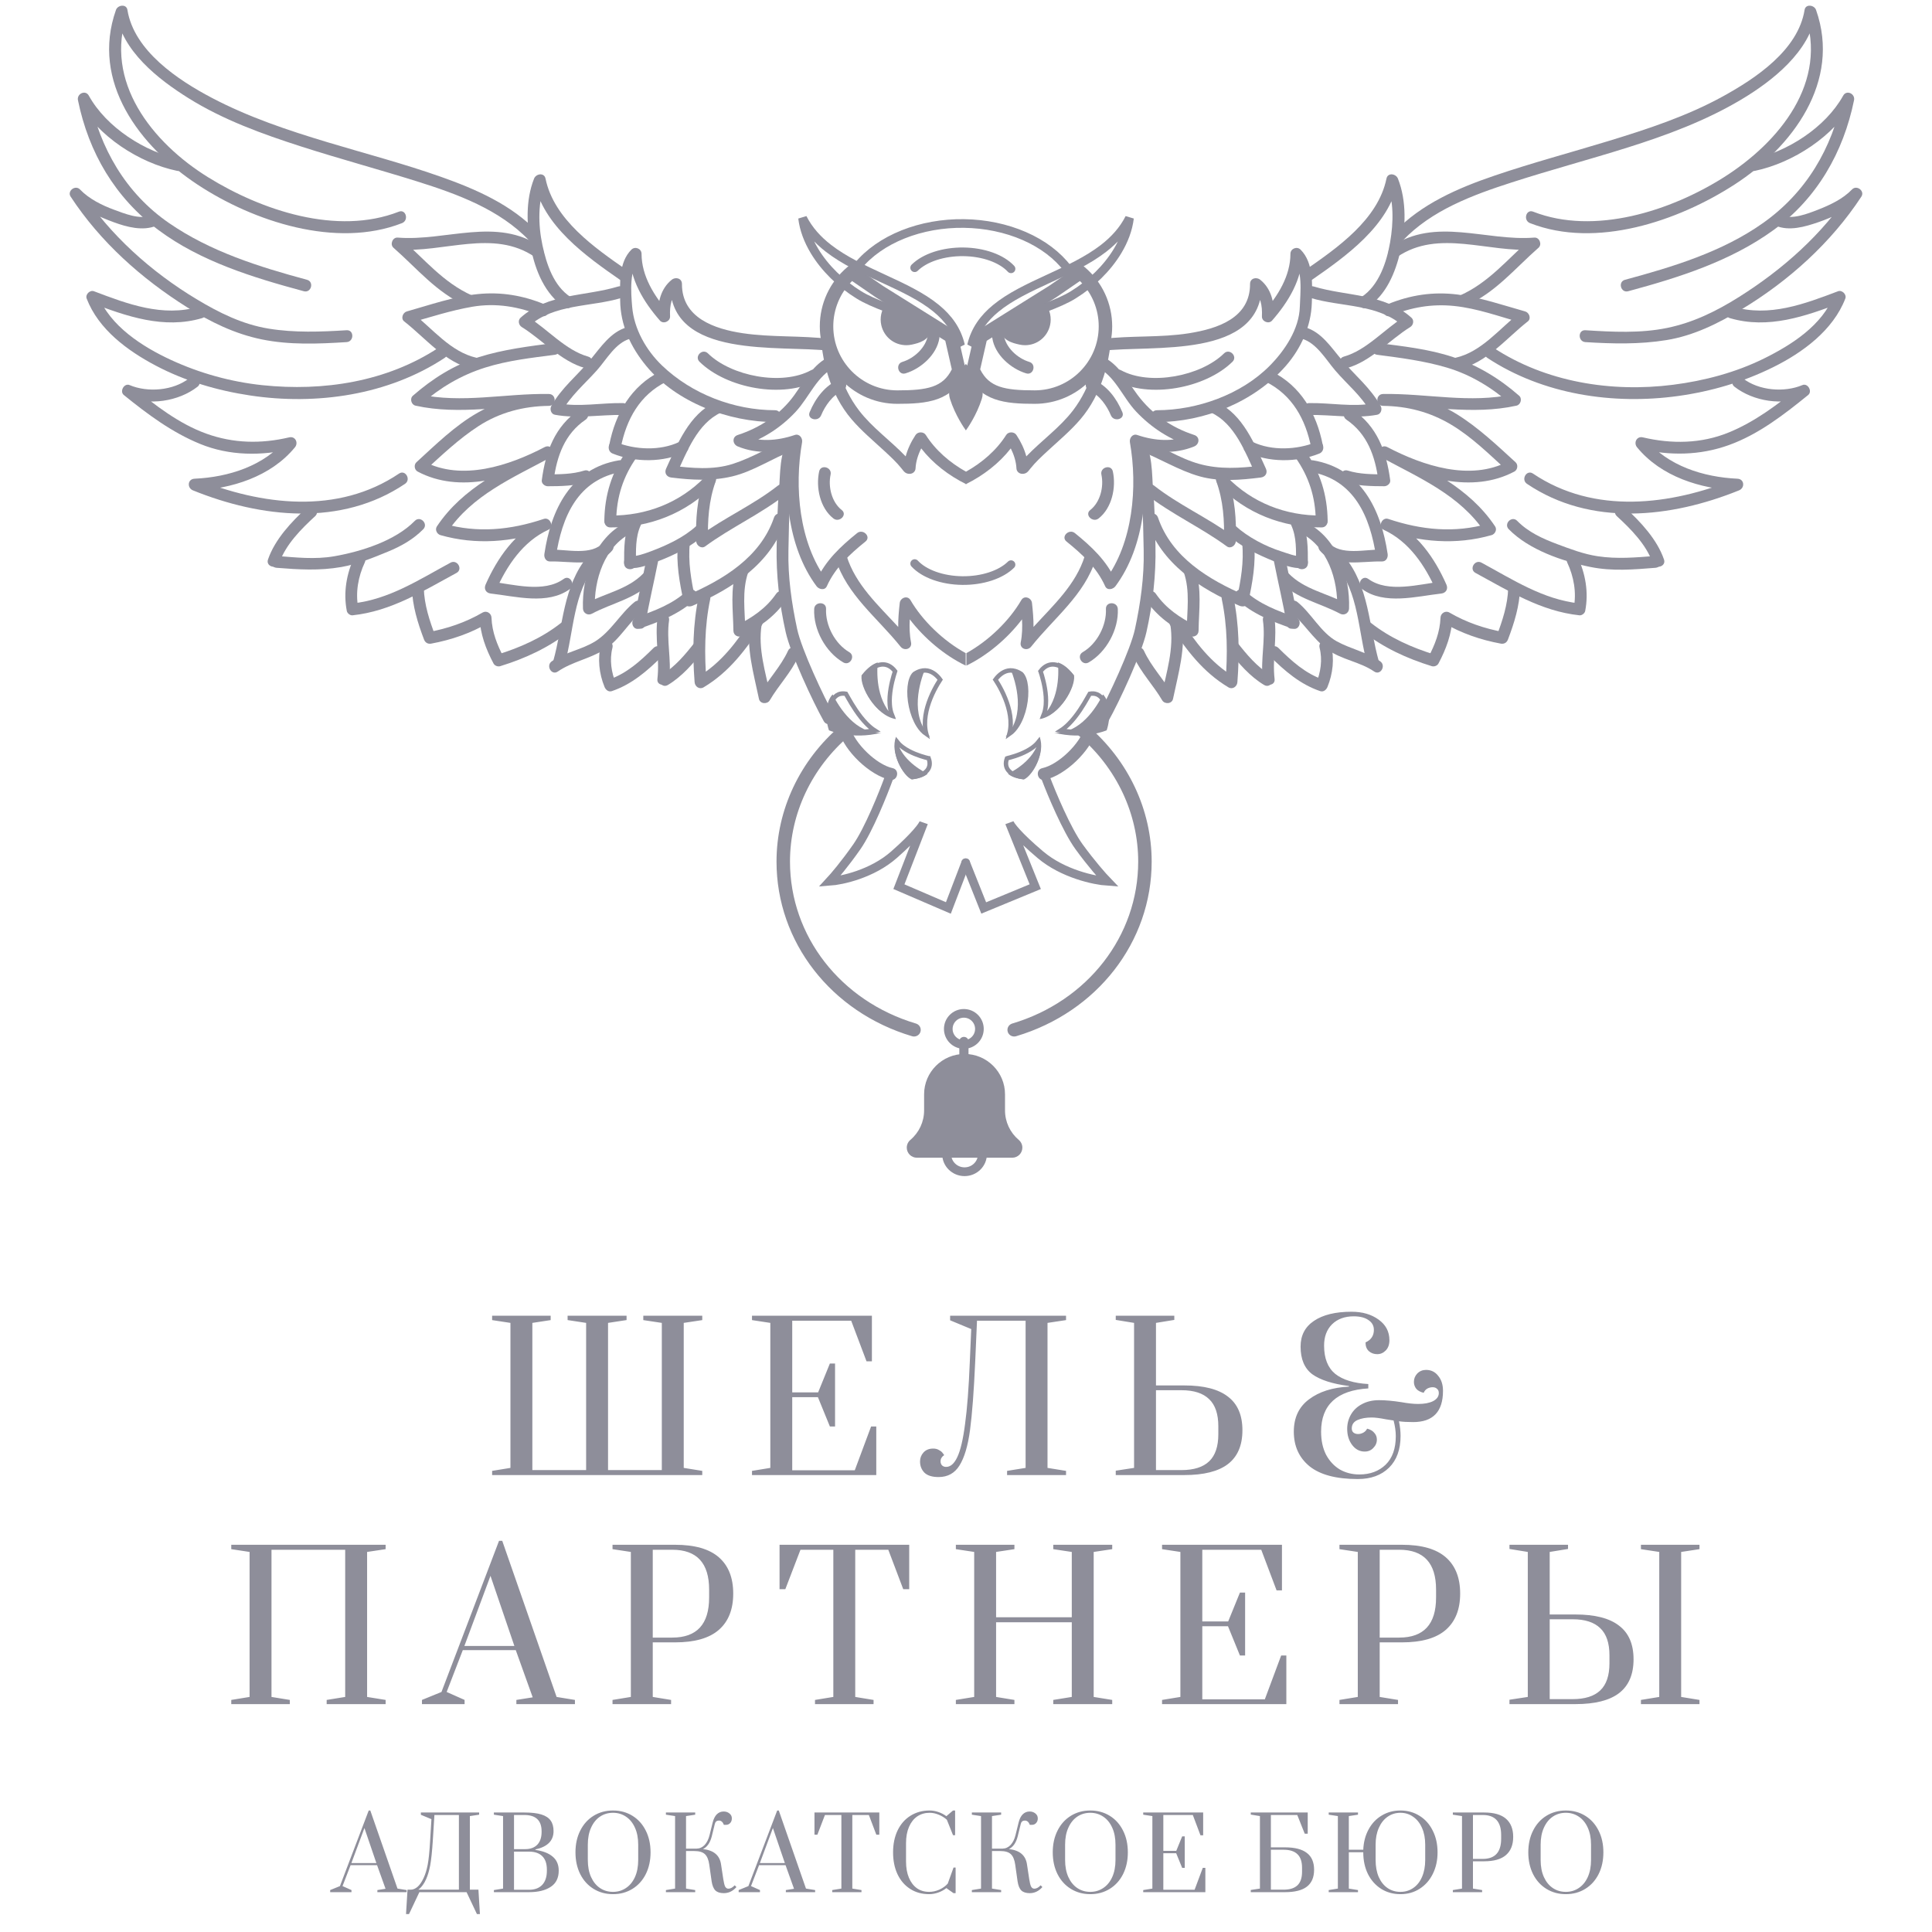 <?xml version="1.0" encoding="UTF-8"?> <svg xmlns="http://www.w3.org/2000/svg" width="194" height="194" viewBox="0 0 194 194" fill="none"> <path d="M49.416 148.117V147.697L51.255 147.397V132.837L49.416 132.557V132.117H55.295V132.557L53.456 132.837V147.617H58.855V132.837L57.016 132.557H56.995V132.117H62.916V132.557H62.895L61.056 132.837V147.617H66.456V132.837L64.596 132.557V132.117H70.516V132.557L68.656 132.837V147.397L70.516 147.697V148.117H49.416ZM75.511 148.117V147.697L77.351 147.397V132.837L75.511 132.557V132.117H87.551V136.697H87.011L85.471 132.617H79.551V139.817H82.151L83.331 136.917H83.851V143.237H83.331L82.131 140.297H79.551V147.637H85.831L87.471 143.237H87.991V148.117H75.511ZM94.245 148.317C93.605 148.317 93.132 148.17 92.825 147.877C92.531 147.57 92.385 147.197 92.385 146.757C92.385 146.41 92.498 146.11 92.725 145.857C92.965 145.59 93.291 145.457 93.705 145.457C93.945 145.457 94.145 145.51 94.305 145.617C94.478 145.71 94.598 145.81 94.665 145.917C94.745 146.01 94.791 146.077 94.805 146.117C94.565 146.277 94.445 146.483 94.445 146.737C94.445 146.897 94.492 147.03 94.585 147.137C94.692 147.243 94.832 147.297 95.005 147.297C95.445 147.297 95.818 146.97 96.125 146.317C96.445 145.65 96.705 144.543 96.905 142.997C97.118 141.45 97.278 139.35 97.385 136.697L97.525 133.457L95.405 132.577V132.117H107.045V132.557L105.185 132.837V147.397L107.045 147.697V148.117H101.125V147.697L102.985 147.397V132.617H98.105L97.925 136.717C97.791 139.703 97.618 141.997 97.405 143.597C97.192 145.183 96.838 146.37 96.345 147.157C95.865 147.93 95.165 148.317 94.245 148.317ZM112.037 147.677L113.877 147.397V132.837L112.037 132.537V132.117H117.917V132.537L116.077 132.837V139.117H118.917C120.877 139.117 122.337 139.49 123.297 140.237C124.271 140.97 124.757 142.097 124.757 143.617C124.757 145.137 124.271 146.27 123.297 147.017C122.337 147.75 120.877 148.117 118.917 148.117H112.037V147.677ZM118.637 147.617C119.877 147.617 120.804 147.323 121.417 146.737C122.031 146.15 122.337 145.243 122.337 144.017V143.217C122.337 141.99 122.031 141.083 121.417 140.497C120.804 139.897 119.877 139.597 118.637 139.597H116.077V147.617H118.637ZM136.337 148.517C134.177 148.517 132.563 148.09 131.497 147.237C130.443 146.37 129.917 145.21 129.917 143.757C129.917 142.357 130.423 141.277 131.437 140.517C132.463 139.743 133.803 139.317 135.457 139.237V139.177C133.803 138.963 132.577 138.57 131.777 137.997C130.99 137.41 130.597 136.483 130.597 135.217C130.597 134.097 131.043 133.237 131.937 132.637C132.843 132.023 134.103 131.717 135.717 131.717C136.797 131.717 137.697 131.977 138.417 132.497C139.15 133.017 139.517 133.71 139.517 134.577C139.517 135.017 139.39 135.363 139.137 135.617C138.897 135.857 138.617 135.977 138.297 135.977C137.963 135.977 137.683 135.877 137.457 135.677C137.23 135.477 137.117 135.183 137.117 134.797C137.677 134.543 137.957 134.123 137.957 133.537C137.957 133.123 137.777 132.797 137.417 132.557C137.057 132.303 136.563 132.177 135.937 132.177C135.03 132.177 134.303 132.443 133.757 132.977C133.223 133.51 132.957 134.223 132.957 135.117C132.957 136.397 133.33 137.343 134.077 137.957C134.837 138.557 135.943 138.897 137.397 138.977V139.417C135.823 139.51 134.637 139.923 133.837 140.657C133.05 141.39 132.657 142.423 132.657 143.757C132.657 144.65 132.823 145.423 133.157 146.077C133.503 146.717 133.963 147.21 134.537 147.557C135.123 147.89 135.777 148.057 136.497 148.057C137.577 148.057 138.457 147.73 139.137 147.077C139.817 146.41 140.157 145.457 140.157 144.217C140.157 143.723 140.083 143.197 139.937 142.637L139.157 142.517C138.557 142.397 138.083 142.337 137.737 142.337C137.163 142.337 136.683 142.423 136.297 142.597C135.923 142.77 135.737 143.05 135.737 143.437C135.737 143.623 135.797 143.763 135.917 143.857C136.037 143.95 136.19 143.997 136.377 143.997C136.55 143.997 136.723 143.95 136.897 143.857C137.07 143.763 137.197 143.63 137.277 143.457C137.597 143.537 137.837 143.677 137.997 143.877C138.17 144.063 138.257 144.29 138.257 144.557C138.257 144.877 138.137 145.157 137.897 145.397C137.67 145.637 137.383 145.757 137.037 145.757C136.53 145.757 136.11 145.537 135.777 145.097C135.443 144.657 135.277 144.117 135.277 143.477C135.277 142.957 135.403 142.477 135.657 142.037C135.91 141.597 136.277 141.25 136.757 140.997C137.25 140.73 137.823 140.597 138.477 140.597C139.117 140.597 139.863 140.663 140.717 140.797C141.383 140.917 141.943 140.977 142.397 140.977C143.023 140.977 143.523 140.883 143.897 140.697C144.283 140.497 144.477 140.223 144.477 139.877C144.477 139.69 144.417 139.55 144.297 139.457C144.19 139.35 144.043 139.297 143.857 139.297C143.67 139.297 143.49 139.343 143.317 139.437C143.157 139.53 143.037 139.67 142.957 139.857C142.623 139.777 142.377 139.643 142.217 139.457C142.057 139.257 141.977 139.023 141.977 138.757C141.977 138.437 142.09 138.157 142.317 137.917C142.557 137.677 142.85 137.557 143.197 137.557C143.703 137.557 144.11 137.757 144.417 138.157C144.737 138.543 144.897 139.043 144.897 139.657C144.897 141.75 143.897 142.797 141.897 142.797C141.323 142.797 140.85 142.77 140.477 142.717C140.583 143.25 140.637 143.737 140.637 144.177C140.637 145.55 140.25 146.617 139.477 147.377C138.703 148.137 137.657 148.517 136.337 148.517ZM23.222 171.117V170.697L25.062 170.397V155.837L23.222 155.557V155.117H38.722V155.557L36.862 155.837V170.397L38.722 170.697V171.117H32.802V170.697L34.662 170.397V155.617H27.262V170.397L29.102 170.697V171.117H23.222ZM42.371 171.117V170.697L44.331 169.897L50.111 154.717H50.431L55.891 170.397L57.731 170.697V171.117H51.851V170.697L53.491 170.437L51.791 165.697H46.471L44.851 169.897L46.651 170.697V171.117H42.371ZM46.631 165.277H51.651L49.251 158.237L46.631 165.277ZM61.506 170.697L63.346 170.397V155.837L61.506 155.557V155.117H67.786C69.759 155.117 71.226 155.537 72.186 156.377C73.146 157.217 73.626 158.43 73.626 160.017C73.626 161.603 73.146 162.817 72.186 163.657C71.226 164.497 69.759 164.917 67.786 164.917H65.546V170.397L67.386 170.697V171.117H61.506V170.697ZM67.506 164.437C69.973 164.437 71.206 163.097 71.206 160.417V159.617C71.206 156.95 69.973 155.617 67.506 155.617H65.546V164.437H67.506ZM81.838 171.117V170.697L83.678 170.397V155.617H80.378L78.858 159.577H78.278V155.117H91.298V159.577H90.698L89.198 155.617H85.878V170.397L87.718 170.697V171.117H81.838ZM95.982 171.117V170.697L97.822 170.397V155.837L95.982 155.557V155.117H101.862V155.557L100.022 155.837V162.397H107.622V155.837L105.762 155.557V155.117H111.682V155.557L109.822 155.837V170.397L111.682 170.697V171.117H105.762V170.697L107.622 170.397V162.897H100.022V170.397L101.862 170.697V171.117H95.982ZM116.687 171.117V170.697L118.527 170.397V155.837L116.687 155.557V155.117H128.727V159.697H128.187L126.647 155.617H120.727V162.817H123.327L124.507 159.917H125.027V166.237H124.507L123.307 163.297H120.727V170.637H127.007L128.647 166.237H129.167V171.117H116.687ZM134.501 170.697L136.341 170.397V155.837L134.501 155.557V155.117H140.781C142.754 155.117 144.221 155.537 145.181 156.377C146.141 157.217 146.621 158.43 146.621 160.017C146.621 161.603 146.141 162.817 145.181 163.657C144.221 164.497 142.754 164.917 140.781 164.917H138.541V170.397L140.381 170.697V171.117H134.501V170.697ZM140.501 164.437C142.967 164.437 144.201 163.097 144.201 160.417V159.617C144.201 156.95 142.967 155.617 140.501 155.617H138.541V164.437H140.501ZM151.572 170.677L153.412 170.397V155.837L151.572 155.537V155.117H157.452V155.537L155.612 155.837V162.117H158.192C160.152 162.117 161.612 162.49 162.572 163.237C163.546 163.97 164.032 165.097 164.032 166.617C164.032 168.137 163.546 169.27 162.572 170.017C161.612 170.75 160.152 171.117 158.192 171.117H151.572V170.677ZM164.772 171.117V170.697L166.612 170.397V155.837L164.772 155.557V155.117H170.652V155.557L168.812 155.837V170.397L170.652 170.697V171.117H164.772ZM157.912 170.617C159.152 170.617 160.079 170.323 160.692 169.737C161.306 169.15 161.612 168.243 161.612 167.017V166.217C161.612 164.99 161.306 164.083 160.692 163.497C160.079 162.897 159.152 162.597 157.912 162.597H155.612V170.617H157.912Z" fill="#8E8E9A"></path> <path d="M33.154 190V189.79L34.134 189.39L37.024 181.8H37.184L39.914 189.64L40.834 189.79V190H37.894V189.79L38.714 189.66L37.864 187.29H35.204L34.394 189.39L35.294 189.79V190H33.154ZM35.284 187.08H37.794L36.594 183.56L35.284 187.08ZM40.921 189.75H41.251C41.471 189.75 41.691 189.66 41.911 189.48C42.131 189.293 42.338 188.997 42.531 188.59C42.711 188.21 42.851 187.753 42.951 187.22C43.051 186.687 43.131 185.887 43.191 184.82L43.321 182.67L42.261 182.23V182H48.111V182.22L47.181 182.36V189.75H48.041L48.191 192.2H47.891L46.851 190H42.111L41.071 192.2H40.771L40.921 189.75ZM46.081 189.75V182.25H43.621L43.461 184.82C43.388 185.92 43.301 186.743 43.201 187.29C43.101 187.83 42.964 188.297 42.791 188.69C42.684 188.93 42.571 189.13 42.451 189.29C42.338 189.443 42.234 189.56 42.141 189.64C42.048 189.72 42.001 189.757 42.001 189.75H46.081ZM49.594 189.79L50.514 189.64V182.36L49.594 182.22V182H52.644C53.364 182 53.938 182.067 54.364 182.2C54.791 182.333 55.101 182.537 55.294 182.81C55.487 183.077 55.584 183.43 55.584 183.87C55.584 184.83 54.977 185.443 53.764 185.71V185.76C54.504 185.86 55.078 186.08 55.484 186.42C55.898 186.76 56.104 187.233 56.104 187.84C56.104 188.573 55.834 189.117 55.294 189.47C54.761 189.823 54.038 190 53.124 190H49.594V189.79ZM52.724 185.68C53.258 185.68 53.667 185.53 53.954 185.23C54.241 184.93 54.384 184.503 54.384 183.95V183.89C54.384 182.797 53.804 182.25 52.644 182.25H51.614V185.68H52.724ZM53.124 189.76C53.691 189.76 54.131 189.597 54.444 189.27C54.758 188.937 54.914 188.463 54.914 187.85V187.74C54.914 187.133 54.758 186.68 54.444 186.38C54.138 186.08 53.697 185.93 53.124 185.93H51.614V189.76H53.124ZM61.555 190.2C60.829 190.2 60.179 190.023 59.605 189.67C59.032 189.317 58.585 188.823 58.265 188.19C57.945 187.55 57.785 186.82 57.785 186C57.785 185.18 57.945 184.453 58.265 183.82C58.585 183.18 59.032 182.683 59.605 182.33C60.179 181.977 60.829 181.8 61.555 181.8C62.282 181.8 62.932 181.977 63.505 182.33C64.079 182.683 64.525 183.18 64.845 183.82C65.165 184.453 65.325 185.18 65.325 186C65.325 186.82 65.165 187.55 64.845 188.19C64.525 188.823 64.079 189.317 63.505 189.67C62.932 190.023 62.282 190.2 61.555 190.2ZM61.555 189.97C62.035 189.97 62.465 189.843 62.845 189.59C63.232 189.337 63.535 188.97 63.755 188.49C63.975 188.003 64.085 187.43 64.085 186.77V185.23C64.085 184.57 63.975 184 63.755 183.52C63.535 183.033 63.232 182.663 62.845 182.41C62.465 182.157 62.035 182.03 61.555 182.03C61.069 182.03 60.635 182.157 60.255 182.41C59.875 182.663 59.575 183.033 59.355 183.52C59.135 184 59.025 184.57 59.025 185.23V186.77C59.025 187.43 59.135 188.003 59.355 188.49C59.575 188.97 59.875 189.337 60.255 189.59C60.635 189.843 61.069 189.97 61.555 189.97ZM72.678 190.1C72.305 190.1 72.025 190.01 71.838 189.83C71.652 189.65 71.525 189.343 71.458 188.91L71.218 187.22C71.152 186.747 71.008 186.403 70.788 186.19C70.568 185.977 70.215 185.87 69.728 185.87H68.888V189.64L69.808 189.79V190H66.868V189.79L67.788 189.64V182.36L66.868 182.22V182H69.808V182.22L68.888 182.36V185.63H69.938C70.258 185.623 70.532 185.5 70.758 185.26C70.985 185.013 71.148 184.687 71.248 184.28L71.558 183.02C71.652 182.647 71.792 182.367 71.978 182.18C72.172 181.993 72.402 181.9 72.668 181.9C72.888 181.9 73.078 181.963 73.238 182.09C73.405 182.217 73.488 182.383 73.488 182.59C73.488 182.783 73.432 182.94 73.318 183.06C73.212 183.18 73.068 183.24 72.888 183.24H72.688C72.582 182.953 72.415 182.81 72.188 182.81C71.968 182.81 71.832 182.923 71.778 183.15L71.468 184.41C71.388 184.723 71.272 184.99 71.118 185.21C70.965 185.423 70.788 185.577 70.588 185.67C71.142 185.737 71.565 185.897 71.858 186.15C72.152 186.403 72.332 186.747 72.398 187.18L72.628 188.69C72.682 189.03 72.738 189.267 72.798 189.4C72.858 189.533 72.945 189.613 73.058 189.64C73.078 189.647 73.108 189.65 73.148 189.65C73.348 189.65 73.558 189.537 73.778 189.31L73.948 189.49C73.588 189.897 73.165 190.1 72.678 190.1ZM74.171 190V189.79L75.151 189.39L78.041 181.8H78.201L80.931 189.64L81.851 189.79V190H78.911V189.79L79.731 189.66L78.881 187.29H76.221L75.411 189.39L76.311 189.79V190H74.171ZM76.301 187.08H78.811L77.611 183.56L76.301 187.08ZM83.566 190V189.79L84.486 189.64V182.25H82.835L82.076 184.23H81.785V182H88.296V184.23H87.996L87.246 182.25H85.585V189.64L86.505 189.79V190H83.566ZM93.297 190.2C92.571 190.2 91.934 190.023 91.388 189.67C90.841 189.317 90.418 188.823 90.118 188.19C89.824 187.557 89.677 186.827 89.677 186C89.677 185.173 89.828 184.443 90.127 183.81C90.434 183.17 90.864 182.677 91.418 182.33C91.978 181.977 92.621 181.8 93.347 181.8C93.634 181.8 93.924 181.85 94.218 181.95C94.517 182.05 94.787 182.19 95.028 182.37L95.698 181.8H95.907V184.28H95.698L95.078 182.73C94.844 182.517 94.571 182.347 94.257 182.22C93.951 182.093 93.647 182.03 93.347 182.03C92.881 182.03 92.468 182.15 92.108 182.39C91.754 182.63 91.478 182.98 91.278 183.44C91.078 183.9 90.978 184.447 90.978 185.08V186.91C90.978 187.543 91.074 188.09 91.267 188.55C91.461 189.01 91.731 189.363 92.078 189.61C92.424 189.85 92.831 189.97 93.297 189.97C93.638 189.97 93.978 189.897 94.317 189.75C94.657 189.597 94.941 189.393 95.168 189.14L95.748 187.53H95.957V190.1H95.748L95.028 189.59C94.787 189.783 94.514 189.933 94.207 190.04C93.901 190.147 93.597 190.2 93.297 190.2ZM103.399 190.1C103.025 190.1 102.745 190.01 102.559 189.83C102.372 189.65 102.245 189.343 102.179 188.91L101.939 187.22C101.872 186.747 101.729 186.403 101.509 186.19C101.289 185.977 100.935 185.87 100.449 185.87H99.609V189.64L100.529 189.79V190H97.589V189.79L98.509 189.64V182.36L97.589 182.22V182H100.529V182.22L99.609 182.36V185.63H100.659C100.979 185.623 101.252 185.5 101.479 185.26C101.705 185.013 101.869 184.687 101.969 184.28L102.279 183.02C102.372 182.647 102.512 182.367 102.699 182.18C102.892 181.993 103.122 181.9 103.389 181.9C103.609 181.9 103.799 181.963 103.959 182.09C104.125 182.217 104.209 182.383 104.209 182.59C104.209 182.783 104.152 182.94 104.039 183.06C103.932 183.18 103.789 183.24 103.609 183.24H103.409C103.302 182.953 103.135 182.81 102.909 182.81C102.689 182.81 102.552 182.923 102.499 183.15L102.189 184.41C102.109 184.723 101.992 184.99 101.839 185.21C101.685 185.423 101.509 185.577 101.309 185.67C101.862 185.737 102.285 185.897 102.579 186.15C102.872 186.403 103.052 186.747 103.119 187.18L103.349 188.69C103.402 189.03 103.459 189.267 103.519 189.4C103.579 189.533 103.665 189.613 103.779 189.64C103.799 189.647 103.829 189.65 103.869 189.65C104.069 189.65 104.279 189.537 104.499 189.31L104.669 189.49C104.309 189.897 103.885 190.1 103.399 190.1ZM109.481 190.2C108.755 190.2 108.105 190.023 107.531 189.67C106.958 189.317 106.511 188.823 106.191 188.19C105.871 187.55 105.711 186.82 105.711 186C105.711 185.18 105.871 184.453 106.191 183.82C106.511 183.18 106.958 182.683 107.531 182.33C108.105 181.977 108.755 181.8 109.481 181.8C110.208 181.8 110.858 181.977 111.431 182.33C112.005 182.683 112.451 183.18 112.771 183.82C113.091 184.453 113.251 185.18 113.251 186C113.251 186.82 113.091 187.55 112.771 188.19C112.451 188.823 112.005 189.317 111.431 189.67C110.858 190.023 110.208 190.2 109.481 190.2ZM109.481 189.97C109.961 189.97 110.391 189.843 110.771 189.59C111.158 189.337 111.461 188.97 111.681 188.49C111.901 188.003 112.011 187.43 112.011 186.77V185.23C112.011 184.57 111.901 184 111.681 183.52C111.461 183.033 111.158 182.663 110.771 182.41C110.391 182.157 109.961 182.03 109.481 182.03C108.995 182.03 108.561 182.157 108.181 182.41C107.801 182.663 107.501 183.033 107.281 183.52C107.061 184 106.951 184.57 106.951 185.23V186.77C106.951 187.43 107.061 188.003 107.281 188.49C107.501 188.97 107.801 189.337 108.181 189.59C108.561 189.843 108.995 189.97 109.481 189.97ZM114.795 190V189.79L115.715 189.64V182.36L114.795 182.22V182H120.815V184.29H120.545L119.775 182.25H116.815V185.85H118.115L118.705 184.4H118.965V187.56H118.705L118.105 186.09H116.815V189.76H119.955L120.775 187.56H121.035V190H114.795ZM125.594 189.78L126.514 189.64V182.36L125.594 182.21V182H131.314V184.13H131.014L130.264 182.25H127.614V185.5H129.034C130.014 185.5 130.744 185.687 131.224 186.06C131.711 186.427 131.954 186.99 131.954 187.75C131.954 188.51 131.711 189.077 131.224 189.45C130.744 189.817 130.014 190 129.034 190H125.594V189.78ZM128.894 189.75C129.514 189.75 129.977 189.603 130.284 189.31C130.591 189.017 130.744 188.563 130.744 187.95V187.55C130.744 186.937 130.591 186.483 130.284 186.19C129.977 185.89 129.514 185.74 128.894 185.74H127.614V189.75H128.894ZM140.621 190.2C139.901 190.2 139.257 190.023 138.691 189.67C138.124 189.31 137.681 188.813 137.361 188.18C137.047 187.54 136.891 186.813 136.891 186V185.99H135.441V189.64L136.361 189.79V190H133.421V189.79L134.341 189.64V182.36L133.421 182.22V182H136.361V182.22L135.441 182.36V185.74H136.891C136.924 184.967 137.104 184.283 137.431 183.69C137.757 183.09 138.197 182.627 138.751 182.3C139.304 181.967 139.927 181.8 140.621 181.8C141.341 181.8 141.984 181.98 142.551 182.34C143.117 182.693 143.557 183.19 143.871 183.83C144.191 184.463 144.351 185.187 144.351 186C144.351 186.807 144.191 187.53 143.871 188.17C143.557 188.803 143.117 189.3 142.551 189.66C141.991 190.02 141.347 190.2 140.621 190.2ZM140.621 189.97C141.107 189.97 141.537 189.84 141.911 189.58C142.291 189.32 142.584 188.95 142.791 188.47C143.004 187.983 143.111 187.417 143.111 186.77V185.23C143.111 184.59 143.004 184.03 142.791 183.55C142.577 183.063 142.281 182.69 141.901 182.43C141.527 182.163 141.101 182.03 140.621 182.03C140.141 182.03 139.711 182.163 139.331 182.43C138.957 182.69 138.664 183.063 138.451 183.55C138.237 184.03 138.131 184.59 138.131 185.23V186.77C138.131 187.417 138.234 187.983 138.441 188.47C138.654 188.95 138.947 189.32 139.321 189.58C139.701 189.84 140.134 189.97 140.621 189.97ZM145.886 189.79L146.806 189.64V182.36L145.886 182.22V182H149.026C150.013 182 150.746 182.21 151.226 182.63C151.706 183.05 151.946 183.657 151.946 184.45C151.946 185.243 151.706 185.85 151.226 186.27C150.746 186.69 150.013 186.9 149.026 186.9H147.906V189.64L148.826 189.79V190H145.886V189.79ZM148.886 186.66C150.119 186.66 150.736 185.99 150.736 184.65V184.25C150.736 182.917 150.119 182.25 148.886 182.25H147.906V186.66H148.886ZM157.232 190.2C156.505 190.2 155.855 190.023 155.282 189.67C154.709 189.317 154.262 188.823 153.942 188.19C153.622 187.55 153.462 186.82 153.462 186C153.462 185.18 153.622 184.453 153.942 183.82C154.262 183.18 154.709 182.683 155.282 182.33C155.855 181.977 156.505 181.8 157.232 181.8C157.959 181.8 158.609 181.977 159.182 182.33C159.755 182.683 160.202 183.18 160.522 183.82C160.842 184.453 161.002 185.18 161.002 186C161.002 186.82 160.842 187.55 160.522 188.19C160.202 188.823 159.755 189.317 159.182 189.67C158.609 190.023 157.959 190.2 157.232 190.2ZM157.232 189.97C157.712 189.97 158.142 189.843 158.522 189.59C158.909 189.337 159.212 188.97 159.432 188.49C159.652 188.003 159.762 187.43 159.762 186.77V185.23C159.762 184.57 159.652 184 159.432 183.52C159.212 183.033 158.909 182.663 158.522 182.41C158.142 182.157 157.712 182.03 157.232 182.03C156.745 182.03 156.312 182.157 155.932 182.41C155.552 182.663 155.252 183.033 155.032 183.52C154.812 184 154.702 184.57 154.702 185.23V186.77C154.702 187.43 154.812 188.003 155.032 188.49C155.252 188.97 155.552 189.337 155.932 189.59C156.312 189.843 156.745 189.97 157.232 189.97Z" fill="#8E8E9A"></path> <path d="M101.838 104.08C101.547 104.08 101.279 103.895 101.191 103.607C101.083 103.256 101.285 102.884 101.642 102.778C109.208 100.524 114.291 93.99 114.291 86.518C114.291 81.712 112.118 77.104 108.329 73.875C108.047 73.635 108.016 73.215 108.261 72.937C108.505 72.659 108.932 72.629 109.215 72.87C113.3 76.351 115.644 81.326 115.644 86.518C115.644 94.58 110.174 101.626 102.034 104.051C101.969 104.071 101.902 104.08 101.838 104.08Z" fill="#8E8E9A"></path> <path d="M91.779 104.08C91.714 104.08 91.648 104.071 91.583 104.051C83.442 101.627 77.973 94.581 77.973 86.518C77.973 81.326 80.317 76.352 84.402 72.87C84.684 72.629 85.112 72.66 85.356 72.937C85.601 73.215 85.57 73.635 85.288 73.875C81.499 77.105 79.326 81.712 79.326 86.518C79.326 93.99 84.409 100.524 91.975 102.778C92.332 102.885 92.534 103.256 92.426 103.607C92.338 103.895 92.069 104.08 91.779 104.08Z" fill="#8E8E9A"></path> <path d="M110.415 32.956C110.373 35.794 109.55 38.849 107.751 41.204C106.433 42.93 104.576 44.244 103.057 45.826C102.852 45.07 102.504 44.344 102.064 43.679C101.837 43.335 101.259 43.324 101.034 43.679C100.071 45.2 98.627 46.457 96.976 47.376V48.622C98.741 47.752 100.337 46.519 101.497 45.026C101.814 45.663 102.031 46.344 102.066 47.041C102.081 47.334 102.326 47.58 102.662 47.58C103.085 47.58 103.231 47.346 103.459 47.057C103.963 46.422 104.577 45.854 105.18 45.297C106.309 44.254 107.489 43.269 108.48 42.112C110.641 39.592 111.561 36.098 111.608 32.956C111.618 32.261 110.425 32.262 110.415 32.956Z" fill="#8E8E9A"></path> <path d="M110.693 35.228C115.63 34.615 126.74 36.157 126.715 28.509C126.376 28.65 126.036 28.79 125.697 28.931C126.592 29.645 126.765 30.68 126.715 31.77C126.692 32.275 127.392 32.58 127.733 32.191C129.366 30.328 130.768 28.037 130.771 25.488C130.431 25.628 130.092 25.769 129.752 25.909C130.88 27.033 130.563 29.343 130.521 30.803C130.457 33.03 129.024 35.182 127.513 36.711C124.638 39.622 120.215 41.185 116.179 41.192C115.41 41.194 115.41 42.386 116.179 42.385C120.937 42.376 125.926 40.37 129.095 36.763C130.63 35.014 131.658 32.754 131.725 30.418C131.774 28.685 131.928 26.394 130.596 25.066C130.227 24.699 129.579 24.967 129.578 25.488C129.575 27.709 128.311 29.727 126.89 31.348C127.229 31.488 127.569 31.629 127.908 31.77C127.971 30.393 127.662 28.983 126.541 28.088C126.154 27.779 125.521 27.945 125.523 28.509C125.534 31.938 122.264 33.004 119.405 33.461C116.519 33.922 113.584 33.676 110.693 34.036C109.94 34.129 109.931 35.323 110.693 35.228Z" fill="#8E8E9A"></path> <path d="M131.669 28.149C135.161 25.725 139.459 22.691 140.372 18.251C139.988 18.251 139.605 18.251 139.221 18.251C139.977 20.165 139.932 22.324 139.588 24.323C139.247 26.301 138.474 28.665 136.712 29.823C136.073 30.244 136.669 31.277 137.314 30.853C139.21 29.607 140.114 27.367 140.616 25.239C141.165 22.905 141.265 20.196 140.372 17.934C140.176 17.439 139.352 17.297 139.221 17.934C138.375 22.049 134.3 24.874 131.067 27.119C130.44 27.555 131.035 28.589 131.669 28.149Z" fill="#8E8E9A"></path> <path d="M111.963 38.208C115.361 40.057 121.035 39.001 123.758 36.325C124.307 35.786 123.464 34.943 122.915 35.482C120.584 37.772 115.484 38.766 112.565 37.178C111.889 36.81 111.287 37.84 111.963 38.208Z" fill="#8E8E9A"></path> <path d="M140.854 24.16C143.751 21.113 147.854 19.591 151.767 18.328C155.629 17.08 159.555 16.036 163.426 14.816C167.348 13.58 171.247 12.134 174.794 10.028C177.976 8.138 181.728 5.191 182.355 1.314C181.972 1.314 181.588 1.314 181.205 1.314C183.647 8.237 178.662 14.283 173.098 17.803C167.783 21.165 160.108 23.665 153.95 21.254C153.232 20.974 152.925 22.128 153.632 22.404C160.271 25.003 168.487 22.204 174.16 18.539C179.989 14.773 184.894 8.191 182.356 0.997C182.179 0.497 181.308 0.363 181.205 0.997C180.553 5.029 176.318 7.852 173.004 9.677C169.387 11.668 165.418 12.97 161.483 14.17C157.683 15.329 153.837 16.354 150.076 17.633C146.43 18.872 142.707 20.48 140.011 23.316C139.481 23.873 140.323 24.718 140.854 24.16Z" fill="#8E8E9A"></path> <path d="M176.214 17.157C180.046 16.358 184.191 13.668 186.112 10.204C185.749 10.05 185.385 9.897 185.022 9.744C183.966 14.914 181.367 19.327 177.032 22.395C172.929 25.299 167.974 26.798 163.174 28.094C162.433 28.294 162.748 29.445 163.491 29.244C168.589 27.868 173.779 26.23 178.097 23.092C182.454 19.926 185.103 15.294 186.172 10.061C186.303 9.421 185.424 8.985 185.082 9.602C183.303 12.811 179.441 15.268 175.897 16.007C175.144 16.164 175.463 17.314 176.214 17.157Z" fill="#8E8E9A"></path> <path d="M178.298 22.662C179.658 23.239 181.242 22.773 182.571 22.317C184.084 21.798 185.694 21.035 186.814 19.865C186.501 19.625 186.189 19.384 185.877 19.143C183.01 23.517 179.021 27.052 174.615 29.824C172.356 31.245 170.025 32.391 167.398 32.93C164.714 33.481 161.913 33.331 159.198 33.16C158.429 33.112 158.434 34.305 159.198 34.353C161.921 34.524 164.631 34.59 167.333 34.15C170.079 33.703 172.52 32.484 174.879 31.062C179.609 28.211 183.871 24.377 186.907 19.745C187.282 19.173 186.435 18.537 185.97 19.022C185.052 19.982 183.759 20.586 182.539 21.062C181.56 21.445 179.948 22.077 178.9 21.633C178.201 21.336 177.593 22.363 178.298 22.662Z" fill="#8E8E9A"></path> <path d="M108.925 55.838C108.029 58.711 105.785 60.757 103.779 62.953C103.785 62.152 103.716 61.349 103.624 60.539C103.566 60.031 102.857 59.741 102.554 60.261C101.346 62.338 99.273 64.348 97.041 65.582V66.835C99.156 65.812 101.185 64.085 102.625 62.189C102.666 62.962 102.649 63.735 102.496 64.505C102.368 65.146 103.153 65.422 103.545 64.93C105.852 62.032 108.902 59.751 110.032 56.131C110.245 55.449 109.137 55.16 108.925 55.838Z" fill="#8E8E9A"></path> <path d="M107.092 54.376C108.664 55.644 110.132 56.992 110.974 58.866C111.178 59.32 111.768 59.183 112.004 58.866C114.996 54.854 115.449 48.878 114.609 44.094C114.364 44.339 114.12 44.583 113.875 44.828C115.836 45.493 117.975 45.627 119.917 44.828C120.449 44.609 120.518 43.872 119.917 43.678C117.646 42.942 115.666 41.578 114.229 39.659C113.162 38.234 112.364 36.58 110.677 35.787C109.985 35.461 109.379 36.489 110.075 36.816C111.963 37.705 112.712 39.883 114.089 41.335C115.642 42.972 117.45 44.131 119.6 44.828C119.6 44.444 119.6 44.061 119.6 43.678C117.833 44.405 115.977 44.283 114.192 43.678C113.724 43.519 113.386 43.998 113.459 44.411C114.248 48.904 113.775 54.508 110.974 58.265C111.317 58.265 111.661 58.265 112.004 58.265C111.123 56.303 109.582 54.861 107.935 53.532C107.342 53.054 106.493 53.892 107.092 54.376Z" fill="#8E8E9A"></path> <path d="M110.32 52.057C111.659 51.006 112.091 48.943 111.746 47.342C111.584 46.59 110.434 46.909 110.596 47.659C110.859 48.88 110.483 50.423 109.477 51.214C108.872 51.689 109.722 52.527 110.32 52.057Z" fill="#8E8E9A"></path> <path d="M109.422 39.262C110.399 39.663 111.158 40.762 111.55 41.708C111.84 42.408 112.995 42.102 112.7 41.391C112.127 40.008 111.157 38.694 109.739 38.112C109.028 37.82 108.721 38.974 109.422 39.262Z" fill="#8E8E9A"></path> <path d="M109.325 66.514C111.108 65.475 112.338 63.208 112.244 61.15C112.209 60.383 111.016 60.38 111.051 61.15C111.126 62.798 110.159 64.647 108.722 65.485C108.059 65.871 108.659 66.902 109.325 66.514Z" fill="#8E8E9A"></path> <path d="M104.921 78.306C106.953 77.862 109.512 75.415 110.061 73.413C110.265 72.668 109.123 72.294 108.918 73.043C108.478 74.646 106.301 76.774 104.664 77.132C103.908 77.296 104.163 78.471 104.921 78.306Z" fill="#8E8E9A"></path> <path d="M89.375 78.306C87.343 77.862 84.784 75.415 84.235 73.413C84.031 72.668 85.173 72.294 85.378 73.043C85.818 74.646 87.995 76.774 89.632 77.132C90.388 77.296 90.133 78.471 89.375 78.306Z" fill="#8E8E9A"></path> <path d="M113.826 44.946C114.669 46.768 114.579 48.852 114.669 50.128C114.789 51.834 114.804 53.562 114.842 55.272C114.901 57.93 114.522 60.576 113.965 63.169C113.526 65.214 111.299 69.978 110.263 71.816C109.885 72.487 110.915 73.088 111.293 72.418C112.395 70.462 114.628 65.654 115.115 63.486C115.754 60.641 116.089 57.733 116.025 54.817C115.984 52.964 115.962 51.092 115.79 49.245C115.661 47.86 115.777 45.092 114.669 44.103C114.097 43.592 113.25 44.433 113.826 44.946Z" fill="#8E8E9A"></path> <path d="M80.186 44.946C79.343 46.768 79.433 48.852 79.343 50.128C79.223 51.834 79.208 53.562 79.17 55.272C79.111 57.93 79.49 60.576 80.047 63.169C80.486 65.214 82.713 69.978 83.749 71.816C84.127 72.487 83.097 73.088 82.719 72.418C81.617 70.462 79.384 65.654 78.897 63.486C78.258 60.641 77.923 57.733 77.987 54.817C78.028 52.964 78.05 51.092 78.222 49.245C78.351 47.86 78.235 45.092 79.343 44.103C79.915 43.592 80.761 44.433 80.186 44.946Z" fill="#8E8E9A"></path> <path d="M113.837 65.943C114.569 67.541 115.816 68.809 116.699 70.317C116.948 70.741 117.682 70.693 117.789 70.174C118.327 67.583 119.099 65.049 118.664 62.382C118.54 61.625 117.391 61.948 117.514 62.7C117.909 65.124 117.127 67.506 116.639 69.857C117.002 69.81 117.366 69.762 117.729 69.715C116.846 68.207 115.599 66.939 114.867 65.341C114.546 64.643 113.518 65.249 113.837 65.943Z" fill="#8E8E9A"></path> <path d="M117.494 62.763C119.09 65.229 120.791 67.491 123.354 69.02C123.766 69.266 124.217 68.942 124.251 68.505C124.476 65.589 124.439 62.709 123.832 59.839C123.673 59.086 122.524 59.406 122.682 60.156C123.266 62.922 123.274 65.697 123.058 68.505C123.357 68.333 123.657 68.162 123.956 67.99C121.569 66.566 120.01 64.456 118.524 62.161C118.108 61.518 117.075 62.115 117.494 62.763Z" fill="#8E8E9A"></path> <path d="M115.029 60.218C116.184 61.888 117.662 62.941 119.457 63.851C119.857 64.055 120.348 63.807 120.354 63.337C120.379 61.257 120.713 59.145 120.015 57.135C119.765 56.413 118.612 56.723 118.865 57.452C119.525 59.354 119.186 61.368 119.162 63.336C119.461 63.165 119.76 62.993 120.059 62.822C118.462 62.011 117.093 61.11 116.059 59.616C115.624 58.989 114.59 59.584 115.029 60.218Z" fill="#8E8E9A"></path> <path d="M115.128 52.283C116.602 56.602 120.457 59.103 124.467 60.83C124.797 60.972 125.254 60.886 125.343 60.474C125.763 58.515 126.132 56.519 125.921 54.51C125.841 53.754 124.648 53.746 124.728 54.51C124.928 56.42 124.592 58.294 124.192 60.156C124.485 60.038 124.777 59.919 125.069 59.8C121.379 58.211 117.645 55.97 116.278 51.967C116.031 51.243 114.879 51.553 115.128 52.283Z" fill="#8E8E9A"></path> <path d="M115.043 49.605C117.597 51.613 120.581 52.948 123.195 54.866C123.58 55.148 124.08 54.762 124.093 54.351C124.161 52.208 124.019 50.019 123.276 47.99C123.014 47.274 121.861 47.583 122.126 48.307C122.835 50.246 122.965 52.303 122.9 54.351C123.199 54.179 123.498 54.008 123.797 53.836C121.266 51.979 118.357 50.704 115.887 48.761C115.289 48.291 114.439 49.129 115.043 49.605Z" fill="#8E8E9A"></path> <path d="M114.352 45.226C116.445 46.002 118.327 47.24 120.491 47.841C122.479 48.393 124.58 48.197 126.597 47.95C127.065 47.893 127.314 47.493 127.112 47.053C125.996 44.625 124.796 41.592 122.206 40.398C121.513 40.079 120.907 41.107 121.605 41.428C123.987 42.526 125.056 45.421 126.082 47.655C126.254 47.356 126.425 47.057 126.597 46.758C124.503 47.013 122.468 47.151 120.41 46.58C118.399 46.022 116.622 44.799 114.669 44.075C113.946 43.808 113.637 44.961 114.352 45.226Z" fill="#8E8E9A"></path> <path d="M127.09 38.327C129.769 39.661 131.107 42.114 131.667 44.968C131.815 45.722 132.964 45.402 132.817 44.651C132.203 41.517 130.624 38.757 127.692 37.297C127.006 36.956 126.402 37.984 127.09 38.327Z" fill="#8E8E9A"></path> <path d="M125.183 45.404C127.383 46.458 130.229 46.45 132.48 45.544C133.185 45.261 132.878 44.107 132.164 44.394C130.223 45.175 127.702 45.292 125.785 44.375C125.094 44.044 124.489 45.072 125.183 45.404Z" fill="#8E8E9A"></path> <path d="M122.358 48.73C125.1 51.549 128.802 52.992 132.719 52.96C133.488 52.954 133.489 51.761 132.719 51.767C129.105 51.797 125.732 50.488 123.202 47.886C122.664 47.334 121.822 48.179 122.358 48.73Z" fill="#8E8E9A"></path> <path d="M130.057 45.906C131.431 47.845 132.091 49.91 132.123 52.284C132.133 53.053 133.326 53.054 133.315 52.284C133.281 49.713 132.578 47.408 131.087 45.304C130.647 44.682 129.612 45.277 130.057 45.906Z" fill="#8E8E9A"></path> <path d="M123.233 53.66C124.57 54.88 126.267 55.683 127.929 56.361C128.709 56.679 129.881 57.122 130.733 57.041C131.04 57.012 131.351 56.792 131.329 56.445C131.329 56.437 131.328 56.428 131.328 56.419C131.28 55.656 130.087 55.651 130.135 56.419C130.135 56.428 130.136 56.437 130.136 56.445C130.335 56.246 130.534 56.047 130.733 55.849C130.102 55.908 129.263 55.555 128.663 55.367C127.087 54.873 125.299 53.933 124.076 52.817C123.509 52.3 122.663 53.141 123.233 53.66Z" fill="#8E8E9A"></path> <path d="M129.66 52.744C130.211 53.947 130.139 55.287 130.135 56.578C130.133 57.347 131.326 57.347 131.328 56.578C131.333 55.046 131.34 53.561 130.69 52.142C130.37 51.443 129.342 52.05 129.66 52.744Z" fill="#8E8E9A"></path> <path d="M124.188 60.18C125.721 61.628 127.81 62.448 129.778 63.117C130.508 63.365 130.819 62.213 130.095 61.967C128.331 61.367 126.408 60.637 125.031 59.337C124.472 58.809 123.627 59.651 124.188 60.18Z" fill="#8E8E9A"></path> <path d="M127.931 56.418C128.342 58.515 128.852 60.592 129.203 62.7C129.329 63.457 130.478 63.135 130.353 62.383C130.002 60.275 129.492 58.198 129.08 56.101C128.933 55.347 127.783 55.667 127.931 56.418Z" fill="#8E8E9A"></path> <path d="M123.392 65.348C124.384 66.623 125.534 67.943 126.932 68.781C127.594 69.178 128.193 68.146 127.534 67.752C126.229 66.969 125.161 65.694 124.236 64.505C123.764 63.898 122.926 64.749 123.392 65.348Z" fill="#8E8E9A"></path> <path d="M126.816 62.303C127.096 64.259 126.565 66.229 126.794 68.187C126.883 68.941 128.077 68.95 127.987 68.187C127.745 66.122 128.263 64.055 127.966 61.985C127.857 61.227 126.708 61.55 126.816 62.303Z" fill="#8E8E9A"></path> <path d="M129.435 61.293C130.88 62.466 131.82 64.155 133.332 65.244C134.734 66.254 136.561 66.449 137.984 67.429C138.619 67.867 139.215 66.833 138.586 66.4C137.259 65.485 135.631 65.169 134.227 64.397C132.628 63.518 131.689 61.595 130.278 60.45C129.687 59.97 128.838 60.808 129.435 61.293Z" fill="#8E8E9A"></path> <path d="M134.126 56.682C136.471 59.524 136.355 63.368 137.312 66.756C137.521 67.495 138.672 67.18 138.463 66.438C137.431 62.789 137.495 58.899 134.969 55.838C134.48 55.245 133.641 56.093 134.126 56.682Z" fill="#8E8E9A"></path> <path d="M128.561 58.431C130.223 60.139 132.53 60.539 134.565 61.625C134.972 61.842 135.446 61.571 135.463 61.11C135.583 57.86 134.275 54.012 131.192 52.485C130.505 52.145 129.9 53.173 130.59 53.515C133.311 54.862 134.376 58.257 134.27 61.11C134.569 60.938 134.869 60.767 135.168 60.595C133.245 59.569 130.97 59.197 129.404 57.587C128.867 57.035 128.024 57.88 128.561 58.431Z" fill="#8E8E9A"></path> <path d="M132.537 55.289C134.03 57.047 136.765 56.322 138.764 56.379C139.188 56.391 139.394 55.991 139.339 55.624C138.674 51.165 136.689 47.035 131.845 46.222C131.093 46.096 130.771 47.245 131.528 47.372C135.983 48.12 137.583 51.879 138.189 55.941C138.38 55.689 138.572 55.437 138.764 55.186C137.143 55.14 134.581 55.858 133.381 54.446C132.882 53.859 132.042 54.707 132.537 55.289Z" fill="#8E8E9A"></path> <path d="M135.026 48.406C136.283 48.801 137.693 48.821 139.001 48.825C139.294 48.826 139.64 48.551 139.598 48.228C139.216 45.346 138.291 42.808 135.803 41.114C135.166 40.679 134.57 41.713 135.202 42.143C137.301 43.573 138.084 45.806 138.405 48.228C138.604 48.03 138.803 47.831 139.001 47.632C137.793 47.629 136.503 47.62 135.343 47.255C134.607 47.025 134.295 48.176 135.026 48.406Z" fill="#8E8E9A"></path> <path d="M131.447 41.669C133.743 41.628 136.001 42.069 138.285 41.648C138.674 41.576 138.816 41.085 138.641 40.772C137.623 38.949 136.045 37.678 134.711 36.113C133.664 34.884 132.691 33.329 131.049 32.864C130.307 32.654 129.993 33.805 130.732 34.014C132.184 34.425 133.139 36.1 134.065 37.187C135.272 38.604 136.687 39.718 137.611 41.373C137.73 41.081 137.849 40.789 137.967 40.498C135.804 40.897 133.624 40.437 131.447 40.476C130.678 40.49 130.677 41.683 131.447 41.669Z" fill="#8E8E9A"></path> <path d="M140.296 25.803C144.469 22.952 149.465 25.419 154.07 25.05C153.929 24.71 153.788 24.371 153.648 24.032C151.34 26.058 149.482 28.383 146.612 29.664C145.911 29.977 146.518 31.004 147.214 30.693C150.179 29.371 152.106 26.969 154.491 24.875C154.87 24.542 154.581 23.816 154.069 23.857C149.2 24.248 144.126 21.745 139.694 24.773C139.064 25.205 139.66 26.239 140.296 25.803Z" fill="#8E8E9A"></path> <path d="M139.637 31.708C141.708 30.855 143.778 30.496 146.012 30.724C148.333 30.961 150.603 31.795 152.838 32.424C152.75 32.092 152.662 31.759 152.574 31.427C150.553 33.013 148.768 35.33 146.158 35.925C145.408 36.097 145.726 37.246 146.475 37.075C149.309 36.429 151.227 33.989 153.418 32.27C153.785 31.983 153.547 31.384 153.154 31.274C150.92 30.645 148.686 29.871 146.374 29.577C143.92 29.265 141.604 29.617 139.32 30.558C138.619 30.847 138.926 32.001 139.637 31.708Z" fill="#8E8E9A"></path> <path d="M149.355 35.941C154.932 39.618 161.973 40.67 168.514 39.763C171.834 39.302 175.046 38.358 178.052 36.871C181.01 35.408 184.077 33.156 185.296 29.979C185.453 29.571 184.97 29.091 184.563 29.246C181.179 30.529 177.656 31.866 174.026 30.796C173.287 30.578 172.973 31.73 173.709 31.946C177.558 33.08 181.28 31.761 184.88 30.396C184.636 30.151 184.391 29.907 184.147 29.662C182.998 32.655 179.895 34.632 177.145 35.992C174.295 37.401 171.144 38.236 167.998 38.636C161.813 39.424 155.215 38.378 149.956 34.911C149.312 34.487 148.716 35.52 149.355 35.941Z" fill="#8E8E9A"></path> <path d="M174.162 38.83C176.073 40.322 179.053 40.767 181.303 39.818C181.109 39.486 180.916 39.154 180.722 38.822C178.525 40.603 176.231 42.345 173.594 43.424C170.815 44.562 167.857 44.595 164.962 43.916C164.349 43.772 164.012 44.46 164.382 44.913C166.801 47.868 170.766 49.094 174.465 49.262C174.412 48.871 174.359 48.481 174.306 48.09C167.756 50.741 160.089 51.704 153.933 47.554C153.293 47.123 152.697 48.157 153.331 48.584C159.732 52.9 167.794 52.004 174.623 49.24C175.232 48.994 175.172 48.101 174.465 48.069C171.057 47.914 167.451 46.788 165.226 44.069C165.032 44.401 164.839 44.734 164.646 45.066C167.662 45.773 170.675 45.747 173.606 44.691C176.579 43.62 179.137 41.633 181.566 39.664C182.016 39.299 181.531 38.438 180.986 38.668C179.159 39.438 176.593 39.226 175.006 37.986C174.407 37.519 173.557 38.357 174.162 38.83Z" fill="#8E8E9A"></path> <path d="M151.501 53.143C153.536 55.217 156.921 56.37 159.711 56.934C161.895 57.376 164.037 57.19 166.236 57.015C166.997 56.954 167.003 55.761 166.236 55.822C164.279 55.978 162.376 56.15 160.424 55.853C159.017 55.64 157.702 55.137 156.375 54.641C154.899 54.09 153.462 53.438 152.345 52.299C151.805 51.75 150.962 52.594 151.501 53.143Z" fill="#8E8E9A"></path> <path d="M162.354 51.831C163.736 53.097 165.318 54.69 165.937 56.498C166.185 57.221 167.338 56.91 167.088 56.181C166.397 54.169 164.739 52.399 163.197 50.988C162.631 50.47 161.785 51.311 162.354 51.831Z" fill="#8E8E9A"></path> <path d="M136.83 63.4C138.902 65.033 141.26 66.118 143.772 66.893C144.018 66.969 144.324 66.849 144.446 66.619C145.208 65.174 145.779 63.672 145.839 62.024C145.54 62.196 145.241 62.368 144.942 62.539C146.738 63.586 148.648 64.247 150.69 64.627C151.033 64.691 151.301 64.534 151.423 64.211C152.058 62.536 152.586 60.845 152.638 59.042C152.66 58.273 151.467 58.275 151.445 59.042C151.396 60.736 150.869 62.324 150.274 63.893C150.518 63.755 150.763 63.616 151.007 63.477C149.064 63.116 147.257 62.507 145.544 61.51C145.142 61.276 144.663 61.577 144.646 62.024C144.594 63.461 144.08 64.759 143.416 66.017C143.64 65.926 143.865 65.834 144.089 65.743C141.787 65.033 139.576 64.056 137.673 62.557C137.076 62.086 136.226 62.924 136.83 63.4Z" fill="#8E8E9A"></path> <path d="M148.162 57.53C151.532 59.352 154.705 61.369 158.601 61.786C158.846 61.812 159.13 61.586 159.176 61.348C159.539 59.475 159.204 57.594 158.4 55.879C158.074 55.183 157.046 55.789 157.37 56.481C158.029 57.887 158.324 59.495 158.026 61.03C158.217 60.885 158.409 60.738 158.601 60.593C154.948 60.202 151.918 58.205 148.764 56.499C148.087 56.134 147.485 57.164 148.162 57.53Z" fill="#8E8E9A"></path> <path d="M127.528 65.905C129.003 67.371 130.564 68.719 132.562 69.398C132.897 69.512 133.178 69.268 133.296 68.982C133.843 67.646 134.012 66.135 133.653 64.729C133.464 63.984 132.313 64.3 132.504 65.046C132.812 66.256 132.614 67.522 132.146 68.665C132.39 68.526 132.635 68.387 132.879 68.248C131.085 67.638 129.692 66.375 128.371 65.062C127.825 64.519 126.982 65.362 127.528 65.905Z" fill="#8E8E9A"></path> <path d="M136.791 59.16C139.024 60.773 142.222 59.881 144.725 59.6C145.201 59.546 145.434 59.14 145.24 58.702C144.067 56.041 142.254 53.417 139.54 52.167C139.387 52.53 139.234 52.893 139.08 53.257C142.6 54.436 146.173 54.757 149.774 53.734C150.128 53.633 150.348 53.183 150.131 52.858C147.496 48.911 143.335 47.074 139.301 44.891C139.101 45.234 138.9 45.578 138.7 45.921C142.677 48.007 147.823 49.599 152.064 47.352C152.394 47.177 152.462 46.669 152.184 46.416C150.31 44.704 148.457 42.943 146.294 41.596C144.054 40.202 141.502 39.592 138.881 39.562C138.881 39.959 138.881 40.357 138.881 40.754C143.374 40.678 147.823 41.721 152.279 40.733C152.703 40.639 152.874 40.027 152.542 39.736C150.575 38.013 148.403 36.692 145.919 35.861C143.462 35.039 140.841 34.766 138.285 34.433C137.524 34.334 137.534 35.528 138.285 35.626C140.643 35.933 143.006 36.234 145.292 36.913C147.697 37.628 149.821 38.935 151.699 40.58C151.786 40.248 151.874 39.915 151.962 39.583C147.627 40.544 143.255 39.488 138.881 39.562C138.113 39.575 138.112 40.746 138.881 40.755C141.336 40.783 143.58 41.37 145.692 42.626C147.785 43.872 149.553 45.627 151.341 47.259C151.382 46.947 151.422 46.635 151.462 46.323C147.636 48.35 142.869 46.761 139.302 44.891C138.622 44.535 138.022 45.554 138.7 45.921C142.523 47.99 146.599 49.712 149.101 53.46C149.22 53.168 149.339 52.876 149.457 52.584C146.049 53.553 142.725 53.222 139.398 52.107C138.762 51.894 138.322 52.913 138.938 53.197C141.488 54.371 143.111 56.809 144.211 59.304C144.383 59.005 144.554 58.706 144.726 58.407C142.473 58.66 139.401 59.58 137.394 58.131C136.768 57.679 136.174 58.714 136.791 59.16Z" fill="#8E8E9A"></path> <path d="M131.608 29.919C134.67 30.845 138.367 30.484 140.886 32.747C140.926 32.435 140.966 32.123 141.007 31.811C139.042 33.027 137.21 35.175 134.947 35.806C134.207 36.012 134.522 37.163 135.264 36.956C137.662 36.288 139.534 34.125 141.609 32.84C141.921 32.647 142.023 32.168 141.73 31.904C138.989 29.442 135.249 29.774 131.924 28.769C131.187 28.546 130.873 29.697 131.608 29.919Z" fill="#8E8E9A"></path> <path d="M103.897 40.55C100.936 40.55 98.381 40.316 97.096 37.443L97.003 37.236L97.885 33.372L105.343 28.706L108.544 26.505L108.938 26.841C110.68 28.324 111.679 30.484 111.679 32.767C111.68 37.059 108.188 40.55 103.897 40.55ZM98.424 37.089C99.322 38.887 100.87 39.197 103.897 39.197C107.443 39.197 110.327 36.313 110.327 32.767C110.327 31.052 109.645 29.422 108.439 28.219L106.073 29.845L99.079 34.22L98.424 37.089Z" fill="#8E8E9A"></path> <path d="M83.584 32.956C83.626 35.794 84.449 38.849 86.248 41.204C87.567 42.93 89.424 44.244 90.942 45.826C91.148 45.07 91.495 44.344 91.935 43.679C92.162 43.335 92.74 43.324 92.965 43.679C93.928 45.2 95.373 46.457 97.023 47.376V48.622C95.258 47.752 93.663 46.519 92.503 45.026C92.185 45.663 91.969 46.344 91.933 47.041C91.918 47.334 91.673 47.58 91.337 47.58C90.914 47.58 90.769 47.346 90.54 47.057C90.037 46.422 89.422 45.854 88.819 45.297C87.69 44.254 86.51 43.269 85.519 42.112C83.359 39.592 82.438 36.098 82.391 32.956C82.381 32.261 83.574 32.262 83.584 32.956Z" fill="#8E8E9A"></path> <path d="M83.306 34.035C80.415 33.676 77.484 33.89 74.594 33.461C71.732 33.035 68.466 31.914 68.477 28.509C68.478 27.944 67.845 27.779 67.458 28.087C66.337 28.982 66.028 30.393 66.091 31.769C66.43 31.629 66.77 31.488 67.109 31.348C65.688 29.727 64.424 27.709 64.421 25.487C64.421 24.967 63.772 24.698 63.403 25.066C62.109 26.354 62.256 28.487 62.273 30.169C62.298 32.658 63.335 34.862 64.905 36.762C67.926 40.422 73.172 42.376 77.82 42.385C78.589 42.386 78.589 41.193 77.82 41.192C73.697 41.184 69.477 39.572 66.486 36.711C64.884 35.178 63.667 33.031 63.478 30.803C63.358 29.387 63.166 26.985 64.247 25.909C63.907 25.768 63.568 25.628 63.228 25.487C63.232 28.037 64.633 30.328 66.266 32.191C66.607 32.58 67.307 32.274 67.284 31.769C67.234 30.679 67.408 29.644 68.302 28.93C67.963 28.79 67.623 28.649 67.284 28.509C67.259 36.157 78.37 34.614 83.306 35.228C84.068 35.323 84.059 34.129 83.306 34.035Z" fill="#8E8E9A"></path> <path d="M62.933 27.119C59.7 24.874 55.624 22.049 54.778 17.934C54.647 17.297 53.824 17.439 53.628 17.934C52.759 20.137 52.88 22.656 53.32 24.941C53.748 27.158 54.733 29.569 56.685 30.853C57.33 31.277 57.927 30.244 57.287 29.823C55.584 28.704 54.875 26.518 54.47 24.624C54.03 22.565 53.996 20.232 54.778 18.251C54.395 18.251 54.011 18.251 53.628 18.251C54.541 22.692 58.839 25.725 62.331 28.149C62.964 28.589 63.56 27.555 62.933 27.119Z" fill="#8E8E9A"></path> <path d="M81.435 37.178C78.516 38.766 73.415 37.772 71.085 35.482C70.536 34.943 69.692 35.786 70.242 36.325C72.965 39.001 78.638 40.057 82.037 38.208C82.713 37.84 82.111 36.81 81.435 37.178Z" fill="#8E8E9A"></path> <path d="M53.99 23.316C51.367 20.558 47.798 19 44.267 17.751C40.516 16.425 36.648 15.415 32.84 14.268C28.892 13.078 24.96 11.761 21.3 9.84C17.884 8.048 13.46 5.107 12.795 0.997C12.693 0.364 11.821 0.497 11.645 0.997C9.091 8.238 14.041 14.713 19.84 18.539C25.459 22.246 33.774 24.986 40.368 22.405C41.076 22.128 40.768 20.974 40.051 21.255C33.851 23.681 26.268 21.126 20.902 17.803C15.311 14.34 10.368 8.194 12.795 1.314C12.412 1.314 12.029 1.314 11.646 1.314C12.261 5.118 15.843 7.927 18.917 9.852C22.404 12.034 26.349 13.459 30.246 14.712C34.105 15.953 38.022 17.004 41.89 18.218C45.914 19.482 50.175 21.035 53.147 24.16C53.677 24.718 54.519 23.873 53.99 23.316Z" fill="#8E8E9A"></path> <path d="M18.103 16.007C14.559 15.268 10.697 12.811 8.917 9.602C8.575 8.985 7.697 9.42 7.828 10.061C8.907 15.344 11.565 19.855 15.902 23.092C20.16 26.269 25.447 27.877 30.509 29.244C31.252 29.444 31.567 28.294 30.825 28.093C25.996 26.79 21.124 25.261 16.967 22.394C12.616 19.394 10.024 14.866 8.977 9.744C8.614 9.897 8.251 10.05 7.888 10.204C9.809 13.668 13.954 16.358 17.786 17.157C18.536 17.313 18.856 16.164 18.103 16.007Z" fill="#8E8E9A"></path> <path d="M15.1 21.633C14.037 22.084 12.458 21.429 11.46 21.063C10.243 20.616 8.937 19.97 8.03 19.023C7.565 18.537 6.718 19.173 7.093 19.745C10.074 24.294 14.2 27.971 18.783 30.854C21.127 32.328 23.56 33.521 26.285 34.08C29.08 34.654 31.974 34.531 34.802 34.353C35.566 34.305 35.571 33.112 34.802 33.16C32.194 33.324 29.573 33.422 26.984 33C24.336 32.569 21.999 31.404 19.723 30.033C15.171 27.289 11.046 23.603 8.123 19.143C7.811 19.384 7.499 19.625 7.186 19.866C8.32 21.05 9.915 21.761 11.429 22.317C12.736 22.797 14.361 23.232 15.701 22.663C16.408 22.363 15.799 21.336 15.1 21.633Z" fill="#8E8E9A"></path> <path d="M85.017 55.839C85.919 58.712 88.175 60.757 90.192 62.953C90.186 62.152 90.255 61.35 90.348 60.539C90.406 60.031 91.12 59.741 91.424 60.261C92.638 62.338 94.723 64.349 96.968 65.583V66.835C94.841 65.812 92.801 64.085 91.353 62.189C91.311 62.962 91.328 63.735 91.482 64.506C91.611 65.146 90.821 65.422 90.427 64.93C88.107 62.032 85.04 59.751 83.904 56.131C83.69 55.449 84.804 55.16 85.017 55.839Z" fill="#8E8E9A"></path> <path d="M86.064 53.533C84.417 54.861 82.876 56.304 81.995 58.265C82.338 58.265 82.682 58.265 83.025 58.265C80.225 54.508 79.751 48.904 80.54 44.412C80.613 43.998 80.276 43.519 79.807 43.678C78.022 44.284 76.166 44.405 74.399 43.678C74.399 44.061 74.399 44.445 74.399 44.828C76.535 44.136 78.381 42.983 79.91 41.335C81.266 39.875 82.048 37.7 83.924 36.817C84.62 36.489 84.014 35.461 83.323 35.787C81.658 36.57 80.794 38.223 79.77 39.66C78.392 41.593 76.316 42.954 74.082 43.678C73.481 43.873 73.55 44.609 74.082 44.828C76.024 45.627 78.163 45.494 80.124 44.828C79.88 44.584 79.635 44.339 79.391 44.095C78.55 48.878 79.004 54.854 81.995 58.867C82.231 59.183 82.822 59.32 83.025 58.867C83.867 56.992 85.335 55.645 86.907 54.376C87.507 53.893 86.657 53.054 86.064 53.533Z" fill="#8E8E9A"></path> <path d="M84.522 51.214C83.516 50.424 83.14 48.881 83.403 47.659C83.566 46.909 82.416 46.591 82.254 47.342C81.909 48.943 82.341 51.006 83.68 52.057C84.277 52.527 85.127 51.689 84.522 51.214Z" fill="#8E8E9A"></path> <path d="M93.177 33.627C92.987 34.895 91.8 35.981 90.607 36.341C89.873 36.563 90.186 37.714 90.924 37.491C92.477 37.023 94.078 35.61 94.327 33.944C94.439 33.192 93.29 32.868 93.177 33.627Z" fill="#8E8E9A"></path> <path d="M84.26 38.112C82.843 38.694 81.873 40.008 81.3 41.391C81.005 42.102 82.159 42.408 82.45 41.708C82.842 40.762 83.6 39.663 84.578 39.262C85.279 38.974 84.972 37.82 84.26 38.112Z" fill="#8E8E9A"></path> <path d="M85.277 65.485C83.841 64.647 82.873 62.798 82.948 61.15C82.984 60.38 81.791 60.383 81.756 61.15C81.662 63.208 82.892 65.475 84.675 66.514C85.341 66.903 85.941 65.872 85.277 65.485Z" fill="#8E8E9A"></path> <path d="M79.132 65.342C78.399 66.939 77.152 68.207 76.269 69.715C76.632 69.763 76.996 69.81 77.359 69.858C76.872 67.507 76.089 65.124 76.484 62.7C76.608 61.948 75.458 61.625 75.335 62.383C74.899 65.049 75.672 67.584 76.209 70.175C76.317 70.694 77.05 70.742 77.299 70.317C78.182 68.809 79.429 67.541 80.161 65.944C80.48 65.249 79.452 64.643 79.132 65.342Z" fill="#8E8E9A"></path> <path d="M75.476 62.161C73.99 64.456 72.431 66.566 70.044 67.99C70.343 68.162 70.642 68.333 70.942 68.505C70.725 65.697 70.733 62.922 71.318 60.156C71.477 59.405 70.327 59.086 70.168 59.839C69.562 62.709 69.525 65.589 69.749 68.505C69.783 68.942 70.234 69.266 70.646 69.02C73.209 67.491 74.91 65.229 76.506 62.763C76.926 62.115 75.892 61.517 75.476 62.161Z" fill="#8E8E9A"></path> <path d="M77.941 59.617C76.907 61.11 75.537 62.012 73.94 62.822C74.239 62.994 74.538 63.165 74.838 63.337C74.814 61.368 74.474 59.355 75.134 57.453C75.387 56.724 74.235 56.414 73.984 57.135C73.286 59.145 73.62 61.257 73.645 63.337C73.65 63.808 74.142 64.055 74.542 63.852C76.337 62.942 77.815 61.888 78.97 60.219C79.409 59.584 78.375 58.989 77.941 59.617Z" fill="#8E8E9A"></path> <path d="M77.723 51.966C76.356 55.97 72.621 58.211 68.932 59.8C69.224 59.919 69.516 60.037 69.808 60.156C69.409 58.293 69.072 56.42 69.272 54.51C69.353 53.745 68.159 53.753 68.08 54.51C67.869 56.519 68.238 58.514 68.658 60.473C68.746 60.886 69.203 60.972 69.534 60.83C73.543 59.103 77.398 56.602 78.872 52.283C79.122 51.553 77.969 51.243 77.723 51.966Z" fill="#8E8E9A"></path> <path d="M78.114 48.761C75.644 50.704 72.735 51.979 70.204 53.836C70.503 54.008 70.802 54.179 71.101 54.351C71.036 52.303 71.166 50.246 71.875 48.307C72.14 47.583 70.987 47.274 70.725 47.99C69.983 50.02 69.84 52.208 69.909 54.351C69.922 54.762 70.421 55.148 70.806 54.866C73.421 52.948 76.404 51.613 78.958 49.605C79.562 49.129 78.712 48.291 78.114 48.761Z" fill="#8E8E9A"></path> <path d="M79.331 44.075C77.368 44.803 75.587 45.939 73.59 46.58C71.588 47.222 69.451 47.008 67.403 46.758C67.575 47.057 67.746 47.356 67.918 47.655C68.944 45.421 70.013 42.526 72.396 41.428C73.094 41.107 72.487 40.079 71.794 40.398C69.204 41.592 68.004 44.625 66.888 47.053C66.686 47.493 66.935 47.893 67.403 47.951C69.463 48.202 71.473 48.32 73.509 47.841C75.683 47.329 77.57 45.996 79.648 45.226C80.362 44.961 80.054 43.808 79.331 44.075Z" fill="#8E8E9A"></path> <path d="M66.307 37.298C63.376 38.757 61.797 41.518 61.183 44.651C61.035 45.402 62.185 45.723 62.332 44.968C62.892 42.114 64.23 39.661 66.909 38.327C67.597 37.985 66.993 36.956 66.307 37.298Z" fill="#8E8E9A"></path> <path d="M68.215 44.374C66.298 45.292 63.777 45.175 61.836 44.394C61.122 44.106 60.815 45.261 61.519 45.544C63.77 46.45 66.617 46.457 68.817 45.404C69.51 45.072 68.905 44.044 68.215 44.374Z" fill="#8E8E9A"></path> <path d="M70.798 47.886C68.267 50.489 64.894 51.797 61.281 51.767C60.511 51.761 60.512 52.954 61.281 52.96C65.197 52.992 68.899 51.549 71.642 48.73C72.178 48.178 71.335 47.334 70.798 47.886Z" fill="#8E8E9A"></path> <path d="M62.912 45.304C61.421 47.408 60.718 49.713 60.683 52.285C60.673 53.054 61.866 53.053 61.876 52.285C61.908 49.91 62.568 47.845 63.941 45.906C64.387 45.277 63.352 44.682 62.912 45.304Z" fill="#8E8E9A"></path> <path d="M69.922 52.817C68.652 53.976 66.931 54.769 65.335 55.367C64.769 55.579 63.871 55.906 63.266 55.849C63.465 56.047 63.663 56.246 63.862 56.445C63.863 56.437 63.863 56.428 63.864 56.419C63.911 55.651 62.719 55.656 62.671 56.419C62.671 56.428 62.67 56.437 62.669 56.445C62.648 56.792 62.959 57.012 63.266 57.041C64.135 57.123 65.267 56.662 66.069 56.361C67.732 55.738 69.448 54.862 70.766 53.66C71.335 53.141 70.489 52.3 69.922 52.817Z" fill="#8E8E9A"></path> <path d="M63.309 52.142C62.659 53.561 62.666 55.046 62.671 56.578C62.673 57.347 63.866 57.348 63.864 56.578C63.859 55.288 63.788 53.947 64.339 52.744C64.657 52.05 63.629 51.444 63.309 52.142Z" fill="#8E8E9A"></path> <path d="M68.969 59.337C67.593 60.637 65.67 61.367 63.905 61.967C63.181 62.213 63.492 63.365 64.222 63.117C66.191 62.448 68.279 61.628 69.813 60.18C70.373 59.651 69.528 58.809 68.969 59.337Z" fill="#8E8E9A"></path> <path d="M64.92 56.101C64.509 58.198 63.999 60.275 63.648 62.383C63.523 63.135 64.672 63.457 64.798 62.7C65.149 60.592 65.659 58.515 66.07 56.418C66.218 55.667 65.068 55.347 64.92 56.101Z" fill="#8E8E9A"></path> <path d="M69.763 64.505C68.838 65.694 67.77 66.969 66.465 67.752C65.806 68.146 66.405 69.178 67.067 68.781C68.466 67.943 69.615 66.623 70.607 65.348C71.073 64.749 70.235 63.899 69.763 64.505Z" fill="#8E8E9A"></path> <path d="M66.033 61.985C65.736 64.055 66.254 66.122 66.012 68.187C65.922 68.95 67.116 68.941 67.204 68.187C67.434 66.229 66.902 64.259 67.183 62.302C67.291 61.55 66.142 61.227 66.033 61.985Z" fill="#8E8E9A"></path> <path d="M63.72 60.45C62.278 61.62 61.351 63.411 59.772 64.397C58.407 65.25 56.747 65.48 55.412 66.4C54.784 66.833 55.379 67.868 56.014 67.43C57.435 66.451 59.202 66.159 60.667 65.244C62.223 64.272 63.141 62.448 64.563 61.293C65.161 60.808 64.312 59.97 63.72 60.45Z" fill="#8E8E9A"></path> <path d="M59.03 55.838C56.504 58.899 56.569 62.79 55.537 66.439C55.327 67.18 56.478 67.495 56.687 66.756C57.645 63.368 57.528 59.524 59.873 56.682C60.358 56.093 59.52 55.245 59.03 55.838Z" fill="#8E8E9A"></path> <path d="M64.596 57.587C63.03 59.197 60.756 59.569 58.833 60.595C59.132 60.767 59.431 60.938 59.73 61.11C59.625 58.257 60.689 54.862 63.411 53.515C64.1 53.173 63.495 52.145 62.809 52.485C59.725 54.012 58.417 57.86 58.538 61.11C58.555 61.571 59.029 61.842 59.435 61.625C61.471 60.539 63.777 60.139 65.44 58.431C65.976 57.88 65.133 57.035 64.596 57.587Z" fill="#8E8E9A"></path> <path d="M60.621 54.446C59.421 55.858 56.858 55.14 55.238 55.186C55.429 55.438 55.621 55.69 55.813 55.941C56.418 51.879 58.018 48.121 62.473 47.373C63.23 47.245 62.908 46.096 62.156 46.223C57.313 47.036 55.327 51.166 54.663 55.624C54.608 55.992 54.814 56.391 55.238 56.379C57.236 56.322 59.971 57.047 61.464 55.29C61.959 54.707 61.12 53.859 60.621 54.446Z" fill="#8E8E9A"></path> <path d="M58.656 47.256C57.497 47.62 56.206 47.629 54.998 47.633C55.197 47.831 55.396 48.03 55.594 48.229C55.915 45.806 56.699 43.574 58.798 42.144C59.429 41.714 58.834 40.68 58.196 41.114C55.709 42.808 54.783 45.346 54.402 48.229C54.359 48.552 54.706 48.826 54.998 48.826C56.307 48.822 57.717 48.801 58.974 48.407C59.704 48.177 59.392 47.025 58.656 47.256Z" fill="#8E8E9A"></path> <path d="M62.553 40.476C60.376 40.437 58.196 40.896 56.033 40.497C56.151 40.789 56.27 41.081 56.389 41.373C57.308 39.729 58.699 38.57 59.936 37.187C60.899 36.109 61.792 34.432 63.269 34.014C64.007 33.805 63.693 32.654 62.951 32.864C61.324 33.325 60.311 34.876 59.289 36.113C57.977 37.701 56.381 38.943 55.359 40.771C55.185 41.084 55.326 41.575 55.716 41.647C57.999 42.069 60.257 41.627 62.553 41.669C63.323 41.683 63.322 40.49 62.553 40.476Z" fill="#8E8E9A"></path> <path d="M54.306 24.774C49.874 21.745 44.8 24.248 39.931 23.857C39.419 23.816 39.13 24.543 39.509 24.875C41.894 26.97 43.821 29.371 46.786 30.694C47.482 31.004 48.089 29.977 47.388 29.664C44.519 28.384 42.66 26.058 40.352 24.032C40.212 24.371 40.071 24.711 39.93 25.05C44.535 25.42 49.531 22.952 53.703 25.804C54.341 26.239 54.937 25.205 54.306 24.774Z" fill="#8E8E9A"></path> <path d="M54.68 30.558C52.519 29.667 50.319 29.293 47.989 29.53C45.55 29.779 43.193 30.613 40.846 31.273C40.453 31.384 40.216 31.982 40.583 32.27C42.773 33.989 44.692 36.428 47.525 37.075C48.274 37.246 48.592 36.096 47.842 35.925C45.233 35.329 43.447 33.013 41.426 31.427C41.339 31.759 41.251 32.091 41.163 32.423C43.237 31.839 45.295 31.168 47.423 30.802C49.813 30.391 52.139 30.791 54.364 31.708C55.074 32.001 55.381 30.846 54.68 30.558Z" fill="#8E8E9A"></path> <path d="M44.043 34.912C38.844 38.339 32.472 39.318 26.358 38.678C23.191 38.347 20.052 37.476 17.163 36.139C14.303 34.817 11.03 32.731 9.853 29.662C9.608 29.907 9.363 30.151 9.119 30.396C12.719 31.761 16.441 33.08 20.29 31.946C21.026 31.73 20.712 30.578 19.973 30.796C16.342 31.866 12.819 30.529 9.436 29.246C9.029 29.091 8.546 29.571 8.702 29.979C9.892 33.079 12.8 35.214 15.644 36.715C18.59 38.272 21.843 39.22 25.128 39.713C31.773 40.711 38.969 39.683 44.645 35.941C45.284 35.52 44.687 34.487 44.043 34.912Z" fill="#8E8E9A"></path> <path d="M18.994 37.987C17.407 39.226 14.84 39.438 13.014 38.668C12.469 38.438 11.983 39.3 12.434 39.665C14.804 41.586 17.247 43.411 20.088 44.574C23.055 45.789 26.27 45.79 29.355 45.066C29.161 44.734 28.968 44.402 28.774 44.07C26.549 46.788 22.942 47.915 19.535 48.069C18.827 48.102 18.768 48.995 19.376 49.241C26.206 52.004 34.267 52.9 40.669 48.585C41.302 48.157 40.706 47.123 40.067 47.555C33.911 51.705 26.244 50.742 19.694 48.091C19.641 48.481 19.588 48.872 19.535 49.263C23.233 49.095 27.199 47.868 29.618 44.913C29.988 44.461 29.651 43.773 29.037 43.917C26.215 44.579 23.448 44.529 20.711 43.542C17.948 42.546 15.533 40.65 13.277 38.822C13.084 39.154 12.891 39.487 12.697 39.819C14.947 40.767 17.927 40.322 19.837 38.831C20.443 38.357 19.592 37.519 18.994 37.987Z" fill="#8E8E9A"></path> <path d="M41.656 52.3C39.686 54.308 36.289 55.377 33.577 55.854C31.644 56.194 29.705 55.977 27.765 55.822C26.998 55.761 27.004 56.955 27.765 57.015C29.984 57.192 32.082 57.323 34.29 56.934C35.895 56.652 37.448 56.01 38.95 55.394C40.267 54.853 41.496 54.166 42.5 53.143C43.038 52.594 42.196 51.75 41.656 52.3Z" fill="#8E8E9A"></path> <path d="M30.802 50.988C29.26 52.399 27.601 54.169 26.911 56.181C26.661 56.911 27.813 57.221 28.061 56.498C28.681 54.69 30.262 53.097 31.645 51.831C32.214 51.311 31.368 50.47 30.802 50.988Z" fill="#8E8E9A"></path> <path d="M56.327 62.557C54.424 64.056 52.213 65.033 49.91 65.743C50.135 65.835 50.36 65.926 50.584 66.017C49.92 64.759 49.406 63.461 49.353 62.024C49.337 61.577 48.858 61.275 48.456 61.51C46.743 62.507 44.936 63.116 42.993 63.477C43.237 63.616 43.482 63.755 43.726 63.893C43.131 62.324 42.603 60.736 42.555 59.042C42.533 58.275 41.34 58.273 41.362 59.042C41.414 60.845 41.941 62.536 42.576 64.211C42.699 64.534 42.966 64.691 43.31 64.627C45.351 64.247 47.261 63.586 49.058 62.539C48.759 62.368 48.46 62.196 48.161 62.024C48.221 63.672 48.792 65.174 49.554 66.619C49.675 66.849 49.981 66.969 50.228 66.893C52.739 66.118 55.097 65.033 57.17 63.4C57.774 62.925 56.924 62.087 56.327 62.557Z" fill="#8E8E9A"></path> <path d="M45.237 56.5C42.082 58.206 39.052 60.203 35.4 60.593C35.591 60.739 35.783 60.885 35.975 61.031C35.676 59.495 35.971 57.887 36.63 56.481C36.954 55.789 35.926 55.183 35.6 55.879C34.797 57.595 34.461 59.476 34.824 61.348C34.871 61.586 35.154 61.812 35.4 61.786C39.295 61.37 42.468 59.353 45.839 57.53C46.515 57.164 45.913 56.134 45.237 56.5Z" fill="#8E8E9A"></path> <path d="M65.629 65.062C64.309 66.375 62.916 67.639 61.122 68.248C61.366 68.387 61.611 68.526 61.855 68.665C61.387 67.522 61.189 66.256 61.498 65.046C61.688 64.3 60.537 63.984 60.347 64.729C59.989 66.135 60.158 67.646 60.705 68.982C60.822 69.268 61.104 69.512 61.439 69.398C63.437 68.719 64.998 67.371 66.473 65.905C67.019 65.363 66.175 64.519 65.629 65.062Z" fill="#8E8E9A"></path> <path d="M56.607 58.13C54.6 59.579 51.527 58.66 49.275 58.407C49.446 58.706 49.618 59.005 49.789 59.304C50.889 56.809 52.513 54.37 55.062 53.197C55.678 52.913 55.239 51.893 54.603 52.107C51.275 53.222 47.951 53.553 44.543 52.584C44.662 52.876 44.78 53.168 44.899 53.46C47.401 49.711 51.477 47.99 55.301 45.921C55.979 45.554 55.378 44.535 54.699 44.891C51.132 46.761 46.364 48.35 42.538 46.322C42.579 46.635 42.619 46.947 42.659 47.259C44.381 45.687 46.077 44.068 48.039 42.794C50.18 41.404 52.581 40.784 55.119 40.755C55.889 40.745 55.888 39.575 55.119 39.562C50.746 39.488 46.373 40.544 42.038 39.583C42.126 39.915 42.214 40.248 42.302 40.58C44.199 38.918 46.301 37.672 48.709 36.913C50.974 36.198 53.37 35.931 55.715 35.626C56.467 35.528 56.476 34.334 55.715 34.433C53.146 34.768 50.562 35.078 48.082 35.86C45.598 36.644 43.407 38.029 41.458 39.736C41.126 40.027 41.298 40.639 41.721 40.733C46.178 41.721 50.626 40.678 55.119 40.754C55.119 40.356 55.119 39.959 55.119 39.561C52.577 39.591 50.194 40.178 47.978 41.434C45.681 42.737 43.752 44.648 41.816 46.415C41.538 46.669 41.606 47.177 41.937 47.352C46.177 49.599 51.323 48.006 55.301 45.921C55.1 45.577 54.899 45.234 54.699 44.891C50.665 47.074 46.504 48.911 43.87 52.858C43.652 53.183 43.873 53.633 44.226 53.733C47.827 54.757 51.4 54.436 54.92 53.256C54.767 52.893 54.614 52.53 54.46 52.166C51.746 53.416 49.933 56.041 48.76 58.702C48.566 59.14 48.799 59.546 49.275 59.599C51.779 59.881 54.975 60.773 57.209 59.16C57.826 58.714 57.232 57.679 56.607 58.13Z" fill="#8E8E9A"></path> <path d="M62.076 28.769C58.752 29.774 55.012 29.442 52.272 31.904C51.978 32.168 52.08 32.647 52.392 32.84C54.467 34.125 56.339 36.288 58.737 36.956C59.479 37.163 59.794 36.012 59.054 35.806C56.791 35.175 54.959 33.027 52.994 31.811C53.035 32.123 53.075 32.435 53.115 32.747C55.635 30.484 59.331 30.845 62.394 29.919C63.128 29.697 62.815 28.546 62.076 28.769Z" fill="#8E8E9A"></path> <path d="M99.641 33.944C99.89 35.61 101.49 37.023 103.043 37.491C103.781 37.714 104.095 36.563 103.36 36.341C102.167 35.981 100.98 34.895 100.791 33.627C100.677 32.868 99.528 33.192 99.641 33.944Z" fill="#8E8E9A"></path> <path d="M90.103 40.55C85.812 40.55 82.32 37.059 82.32 32.767C82.32 30.484 83.32 28.324 85.062 26.841L85.456 26.505L88.657 28.706L96.115 33.372L96.996 37.236L96.904 37.443C95.619 40.316 93.064 40.55 90.103 40.55ZM85.561 28.219C84.355 29.422 83.673 31.052 83.673 32.768C83.673 36.313 86.558 39.198 90.103 39.198C93.131 39.198 94.678 38.887 95.576 37.09L94.921 34.22L87.903 29.829L85.561 28.219Z" fill="#8E8E9A"></path> <path d="M97.009 36.57V36.534C97.003 36.539 96.996 36.546 96.99 36.552C96.984 36.546 96.977 36.539 96.971 36.534V36.57C96.262 37.242 94.963 38.703 95.387 40.04C95.922 41.724 96.855 43.033 96.981 43.206L96.982 43.227C96.982 43.227 96.987 43.222 96.989 43.218C96.992 43.222 96.996 43.227 96.996 43.227L96.998 43.206C97.124 43.033 98.056 41.724 98.591 40.04C99.016 38.703 97.717 37.243 97.009 36.57Z" fill="#8E8E9A"></path> <path d="M96.453 34.695C96.195 34.396 95.895 34.123 95.567 33.872C94.709 33.214 93.624 32.682 92.496 32.213C91.742 31.899 90.948 31.606 90.178 31.32C89.799 31.18 89.425 31.042 89.065 30.904C87.956 30.481 86.963 30.062 86.212 29.589L86.209 29.587C84.44 28.49 82.832 26.943 81.784 25.2C81.149 24.142 80.725 23.023 80.589 21.893C81.209 23.119 82.116 24.1 83.18 24.927C84.769 26.161 86.731 27.068 88.623 27.942C88.667 27.962 88.711 27.982 88.754 28.002C90.709 28.905 92.576 29.781 94.013 30.962C95.204 31.941 96.085 33.12 96.453 34.695Z" stroke="#8E8E9A" stroke-width="0.869"></path> <path d="M97.554 34.695C97.812 34.396 98.112 34.123 98.44 33.872C99.299 33.214 100.383 32.682 101.511 32.213C102.265 31.899 103.059 31.606 103.829 31.32C104.208 31.18 104.582 31.042 104.943 30.904C106.052 30.481 107.044 30.062 107.795 29.589L107.798 29.587C109.567 28.49 111.176 26.943 112.223 25.2C112.859 24.142 113.282 23.023 113.418 21.893C112.799 23.119 111.892 24.1 110.827 24.927C109.238 26.161 107.276 27.068 105.384 27.942C105.34 27.962 105.297 27.982 105.253 28.002C103.298 28.905 101.431 29.781 99.994 30.962C98.803 31.941 97.922 33.12 97.554 34.695Z" stroke="#8E8E9A" stroke-width="0.869"></path> <path fill-rule="evenodd" clip-rule="evenodd" d="M102.357 34.599C102.545 34.642 102.737 34.663 102.929 34.663C104.14 34.663 105.173 33.837 105.441 32.654C105.608 31.916 105.443 31.145 104.989 30.538C104.848 30.35 104.598 30.28 104.379 30.367L103.48 30.725L101.16 31.537C101.029 31.583 100.922 31.679 100.862 31.804L100.478 32.606L100.382 32.685L100.424 32.718C100.38 32.817 100.367 32.927 100.389 33.034C100.624 34.206 101.667 34.443 102.357 34.599L102.357 34.599Z" fill="#8E8E9A"></path> <path fill-rule="evenodd" clip-rule="evenodd" d="M91.579 34.599C91.391 34.642 91.199 34.663 91.008 34.663C89.796 34.663 88.763 33.837 88.495 32.654C88.328 31.916 88.493 31.145 88.947 30.538C89.089 30.35 89.339 30.28 89.558 30.367L90.456 30.725L92.776 31.537C92.907 31.583 93.014 31.679 93.074 31.804L93.459 32.608L93.553 32.685L93.512 32.718C93.556 32.817 93.569 32.927 93.547 33.034C93.312 34.206 92.269 34.443 91.579 34.599L91.579 34.599Z" fill="#8E8E9A"></path> <path d="M107.213 26.993C106.193 25.641 104.692 24.507 102.863 23.707C101.034 22.908 98.942 22.471 96.801 22.442C94.661 22.412 92.547 22.791 90.677 23.539C88.806 24.288 87.246 25.38 86.154 26.703" stroke="#8E8E9A" stroke-width="0.869"></path> <path d="M101.521 26.993C101.052 26.486 100.363 26.061 99.522 25.761C98.682 25.461 97.721 25.298 96.737 25.287C95.754 25.275 94.783 25.418 93.923 25.698C93.064 25.979 92.347 26.388 91.845 26.884" stroke="#8E8E9A" stroke-width="0.869" stroke-linecap="round"></path> <path d="M91.846 56.59C92.314 57.097 93.004 57.522 93.844 57.822C94.685 58.122 95.646 58.286 96.629 58.297C97.613 58.308 98.584 58.166 99.443 57.885C100.303 57.604 101.02 57.195 101.521 56.699" stroke="#8E8E9A" stroke-width="0.869" stroke-linecap="round"></path> <path d="M104.988 78.082C105.592 79.684 107.11 83.318 108.352 85.028C109.593 86.737 110.766 88.055 111.197 88.501C109.904 88.412 106.748 87.753 104.471 85.829C102.194 83.906 101.453 82.89 101.366 82.623L103.953 89.035L98.779 91.172L96.968 86.631" stroke="#8E8E9A" stroke-width="0.869" stroke-linecap="round"></path> <path d="M89.269 78.082C88.689 79.684 87.232 83.318 86.04 85.028C84.848 86.737 83.722 88.055 83.308 88.501C84.55 88.412 87.58 87.753 89.766 85.829C91.951 83.906 92.663 82.89 92.746 82.623L90.263 89.035L95.23 91.172L96.968 86.631" stroke="#8E8E9A" stroke-width="0.869" stroke-linecap="round"></path> <path d="M96.856 118.098C95.619 118.098 94.613 117.112 94.613 115.9C94.613 115.657 94.814 115.46 95.062 115.46C95.309 115.46 95.51 115.657 95.51 115.9C95.51 116.627 96.113 117.219 96.856 117.219C97.597 117.219 98.201 116.627 98.201 115.9C98.201 115.657 98.402 115.46 98.649 115.46C98.897 115.46 99.098 115.657 99.098 115.9C99.098 117.112 98.092 118.098 96.856 118.098V118.098Z" fill="#8E8E9A"></path> <path d="M101.644 116.251H92.068C91.508 116.251 91.052 115.797 91.052 115.238C91.052 114.942 91.182 114.661 91.408 114.468C92.29 113.724 92.793 112.643 92.793 111.498V109.884C92.793 107.649 94.616 105.832 96.856 105.832C99.096 105.832 100.918 107.649 100.918 109.884V111.498C100.918 112.643 101.421 113.724 102.298 114.464C102.53 114.661 102.659 114.942 102.659 115.238C102.659 115.797 102.204 116.251 101.644 116.251V116.251ZM96.856 106.7C95.096 106.7 93.664 108.128 93.664 109.884V111.498C93.664 112.899 93.048 114.222 91.975 115.127C91.955 115.145 91.923 115.18 91.923 115.238C91.923 115.317 91.989 115.383 92.068 115.383H101.644C101.722 115.383 101.789 115.317 101.789 115.238C101.789 115.18 101.757 115.145 101.738 115.128C100.663 114.222 100.048 112.899 100.048 111.498V109.884C100.048 108.128 98.616 106.7 96.856 106.7V106.7Z" fill="#8E8E9A"></path> <path d="M96.791 106.755C96.536 106.755 96.329 106.558 96.329 106.315V104.557C96.329 104.314 96.536 104.117 96.791 104.117C97.046 104.117 97.252 104.314 97.252 104.557V106.315C97.252 106.558 97.046 106.755 96.791 106.755Z" fill="#8E8E9A"></path> <circle cx="96.784" cy="103.318" r="1.563" stroke="#8E8E9A" stroke-width="0.869"></circle> <path d="M97.414 106.207L99.279 107.139L100.678 109.238V113.201L102.077 115.067L101.844 115.999H91.818L91.351 115.3L92.517 114.134L93.217 111.569V109.238L95.082 106.673L97.414 106.207Z" fill="#8E8E9A"></path> <path d="M99.973 68.278C99.967 68.269 99.96 68.259 99.954 68.25C99.984 68.209 100.022 68.158 100.068 68.102C100.196 67.946 100.382 67.754 100.617 67.599C100.852 67.444 101.13 67.33 101.448 67.319C101.759 67.308 102.126 67.396 102.548 67.674C102.783 67.912 102.948 68.356 103.012 68.947C103.075 69.539 103.031 70.241 102.882 70.934C102.734 71.627 102.483 72.3 102.142 72.839C101.914 73.201 101.65 73.494 101.355 73.697C101.675 72.481 101.359 71.177 100.953 70.159C100.718 69.569 100.447 69.061 100.236 68.701C100.13 68.521 100.039 68.378 99.973 68.278Z" stroke="#8E8E9A" stroke-width="0.445"></path> <path d="M109.512 73.383C108.74 73.504 107.707 73.56 106.531 73.352C106.815 73.169 107.082 72.941 107.33 72.691C107.743 72.275 108.114 71.789 108.425 71.329C108.736 70.869 108.992 70.431 109.174 70.108C109.212 70.042 109.246 69.982 109.277 69.927C109.322 69.847 109.36 69.779 109.392 69.725C109.405 69.702 109.416 69.683 109.426 69.667C109.822 69.598 110.121 69.672 110.347 69.825C110.594 69.991 110.781 70.269 110.902 70.631C111.136 71.329 111.103 72.271 110.853 73.052C110.852 73.052 110.852 73.052 110.852 73.052C110.789 73.075 110.694 73.108 110.571 73.145C110.324 73.22 109.963 73.312 109.512 73.383Z" stroke="#8E8E9A" stroke-width="0.445"></path> <path d="M105.866 66.725C106.402 66.783 107.019 67.15 107.637 67.908C107.655 68.145 107.6 68.475 107.465 68.86C107.319 69.272 107.088 69.726 106.786 70.157C106.277 70.883 105.586 71.521 104.792 71.808C104.922 71.487 104.99 71.135 105.018 70.78C105.06 70.236 105.009 69.666 104.924 69.153C104.839 68.638 104.719 68.174 104.621 67.838C104.572 67.67 104.528 67.534 104.496 67.439C104.492 67.427 104.488 67.415 104.484 67.404C104.882 66.883 105.362 66.67 105.866 66.725Z" stroke="#8E8E9A" stroke-width="0.445"></path> <path d="M107.801 67.781C107.285 67.094 106.745 66.68 106.229 66.519C106.346 67.851 106.315 70.575 104.432 72.172C104.424 72.186 104.418 72.2 104.409 72.21C106.486 71.832 107.952 68.961 107.801 67.781Z" fill="#8E8E9A"></path> <path d="M111.125 73.333C111.54 72.11 111.485 70.469 110.755 69.728C110.099 71.042 108.453 73.683 105.877 73.577C108.848 74.331 111.125 73.333 111.125 73.333Z" fill="#8E8E9A"></path> <path d="M102.636 67.565C102.209 67.282 101.818 67.174 101.472 67.176C101.995 68.465 103.056 71.834 100.966 73.975C103.099 73.273 103.797 68.682 102.636 67.565Z" fill="#8E8E9A"></path> <path d="M101.123 76.142C101.12 76.142 101.117 76.143 101.114 76.144C100.937 76.624 100.997 77.027 101.238 77.335C101.499 77.669 102.003 77.936 102.782 78.04C102.945 77.952 103.142 77.779 103.345 77.527C103.566 77.252 103.78 76.9 103.948 76.507C104.219 75.875 104.361 75.167 104.252 74.526C104.091 74.728 103.894 74.905 103.682 75.06C103.318 75.326 102.897 75.537 102.503 75.7C102.107 75.863 101.731 75.98 101.455 76.056C101.317 76.095 101.203 76.123 101.123 76.142Z" stroke="#8E8E9A" stroke-width="0.445"></path> <path d="M102.773 78.25C102.074 78.187 101.554 77.99 101.22 77.701C102.196 77.209 104.074 76.016 104.374 74.022C104.379 74.01 104.386 74 104.39 73.989C105.021 75.594 103.657 77.847 102.773 78.25Z" fill="#8E8E9A"></path> <path d="M94.391 68.278C94.397 68.269 94.403 68.259 94.409 68.25C94.38 68.209 94.342 68.158 94.296 68.102C94.168 67.946 93.982 67.754 93.747 67.599C93.512 67.444 93.234 67.33 92.916 67.319C92.605 67.308 92.237 67.396 91.816 67.674C91.581 67.912 91.415 68.356 91.352 68.947C91.289 69.539 91.333 70.241 91.482 70.934C91.63 71.627 91.881 72.3 92.222 72.839C92.45 73.201 92.714 73.494 93.009 73.697C92.689 72.481 93.005 71.177 93.411 70.159C93.646 69.569 93.917 69.061 94.128 68.701C94.234 68.521 94.325 68.378 94.391 68.278Z" stroke="#8E8E9A" stroke-width="0.445"></path> <path d="M84.853 73.383C85.625 73.504 86.659 73.56 87.835 73.352C87.551 73.169 87.284 72.941 87.036 72.691C86.622 72.275 86.252 71.789 85.941 71.329C85.629 70.869 85.374 70.43 85.191 70.108C85.154 70.042 85.12 69.981 85.089 69.927C85.044 69.847 85.006 69.779 84.974 69.725C84.961 69.701 84.949 69.682 84.94 69.666C84.543 69.597 84.244 69.672 84.018 69.825C83.772 69.991 83.585 70.269 83.464 70.63C83.229 71.328 83.263 72.271 83.513 73.052C83.513 73.052 83.513 73.052 83.513 73.052C83.576 73.075 83.671 73.108 83.795 73.145C84.042 73.219 84.403 73.312 84.853 73.383Z" stroke="#8E8E9A" stroke-width="0.445"></path> <path d="M88.498 66.725C87.962 66.783 87.344 67.15 86.727 67.908C86.708 68.145 86.763 68.475 86.899 68.86C87.044 69.272 87.275 69.726 87.577 70.157C88.086 70.883 88.777 71.521 89.571 71.808C89.441 71.487 89.373 71.135 89.346 70.78C89.303 70.236 89.355 69.666 89.439 69.153C89.524 68.638 89.644 68.174 89.742 67.838C89.791 67.67 89.835 67.534 89.867 67.439C89.872 67.427 89.876 67.415 89.879 67.404C89.482 66.883 89.002 66.67 88.498 66.725Z" stroke="#8E8E9A" stroke-width="0.445"></path> <path d="M86.562 67.781C87.079 67.094 87.619 66.68 88.135 66.519C88.018 67.851 88.048 70.575 89.931 72.172C89.94 72.186 89.946 72.2 89.954 72.21C87.877 71.832 86.412 68.961 86.562 67.781Z" fill="#8E8E9A"></path> <path d="M83.239 73.333C82.824 72.11 82.879 70.469 83.609 69.728C84.264 71.042 85.91 73.683 88.487 73.577C85.515 74.331 83.239 73.333 83.239 73.333Z" fill="#8E8E9A"></path> <path d="M91.728 67.565C92.155 67.282 92.545 67.174 92.891 67.176C92.369 68.465 91.307 71.834 93.397 73.975C91.265 73.273 90.566 68.682 91.728 67.565Z" fill="#8E8E9A"></path> <path d="M93.24 76.141C93.243 76.142 93.246 76.143 93.249 76.143C93.426 76.624 93.366 77.027 93.125 77.335C92.864 77.669 92.36 77.936 91.581 78.039C91.418 77.952 91.221 77.779 91.018 77.527C90.797 77.252 90.583 76.899 90.415 76.507C90.144 75.875 90.002 75.166 90.111 74.526C90.272 74.728 90.469 74.905 90.681 75.06C91.045 75.326 91.466 75.537 91.86 75.7C92.256 75.863 92.632 75.98 92.908 76.056C93.046 76.094 93.16 76.123 93.24 76.141Z" stroke="#8E8E9A" stroke-width="0.445"></path> <path d="M91.591 78.25C92.29 78.187 92.81 77.99 93.143 77.701C92.168 77.209 90.29 76.016 89.99 74.021C89.984 74.01 89.978 73.999 89.974 73.989C89.343 75.594 90.707 77.847 91.591 78.25Z" fill="#8E8E9A"></path> </svg> 